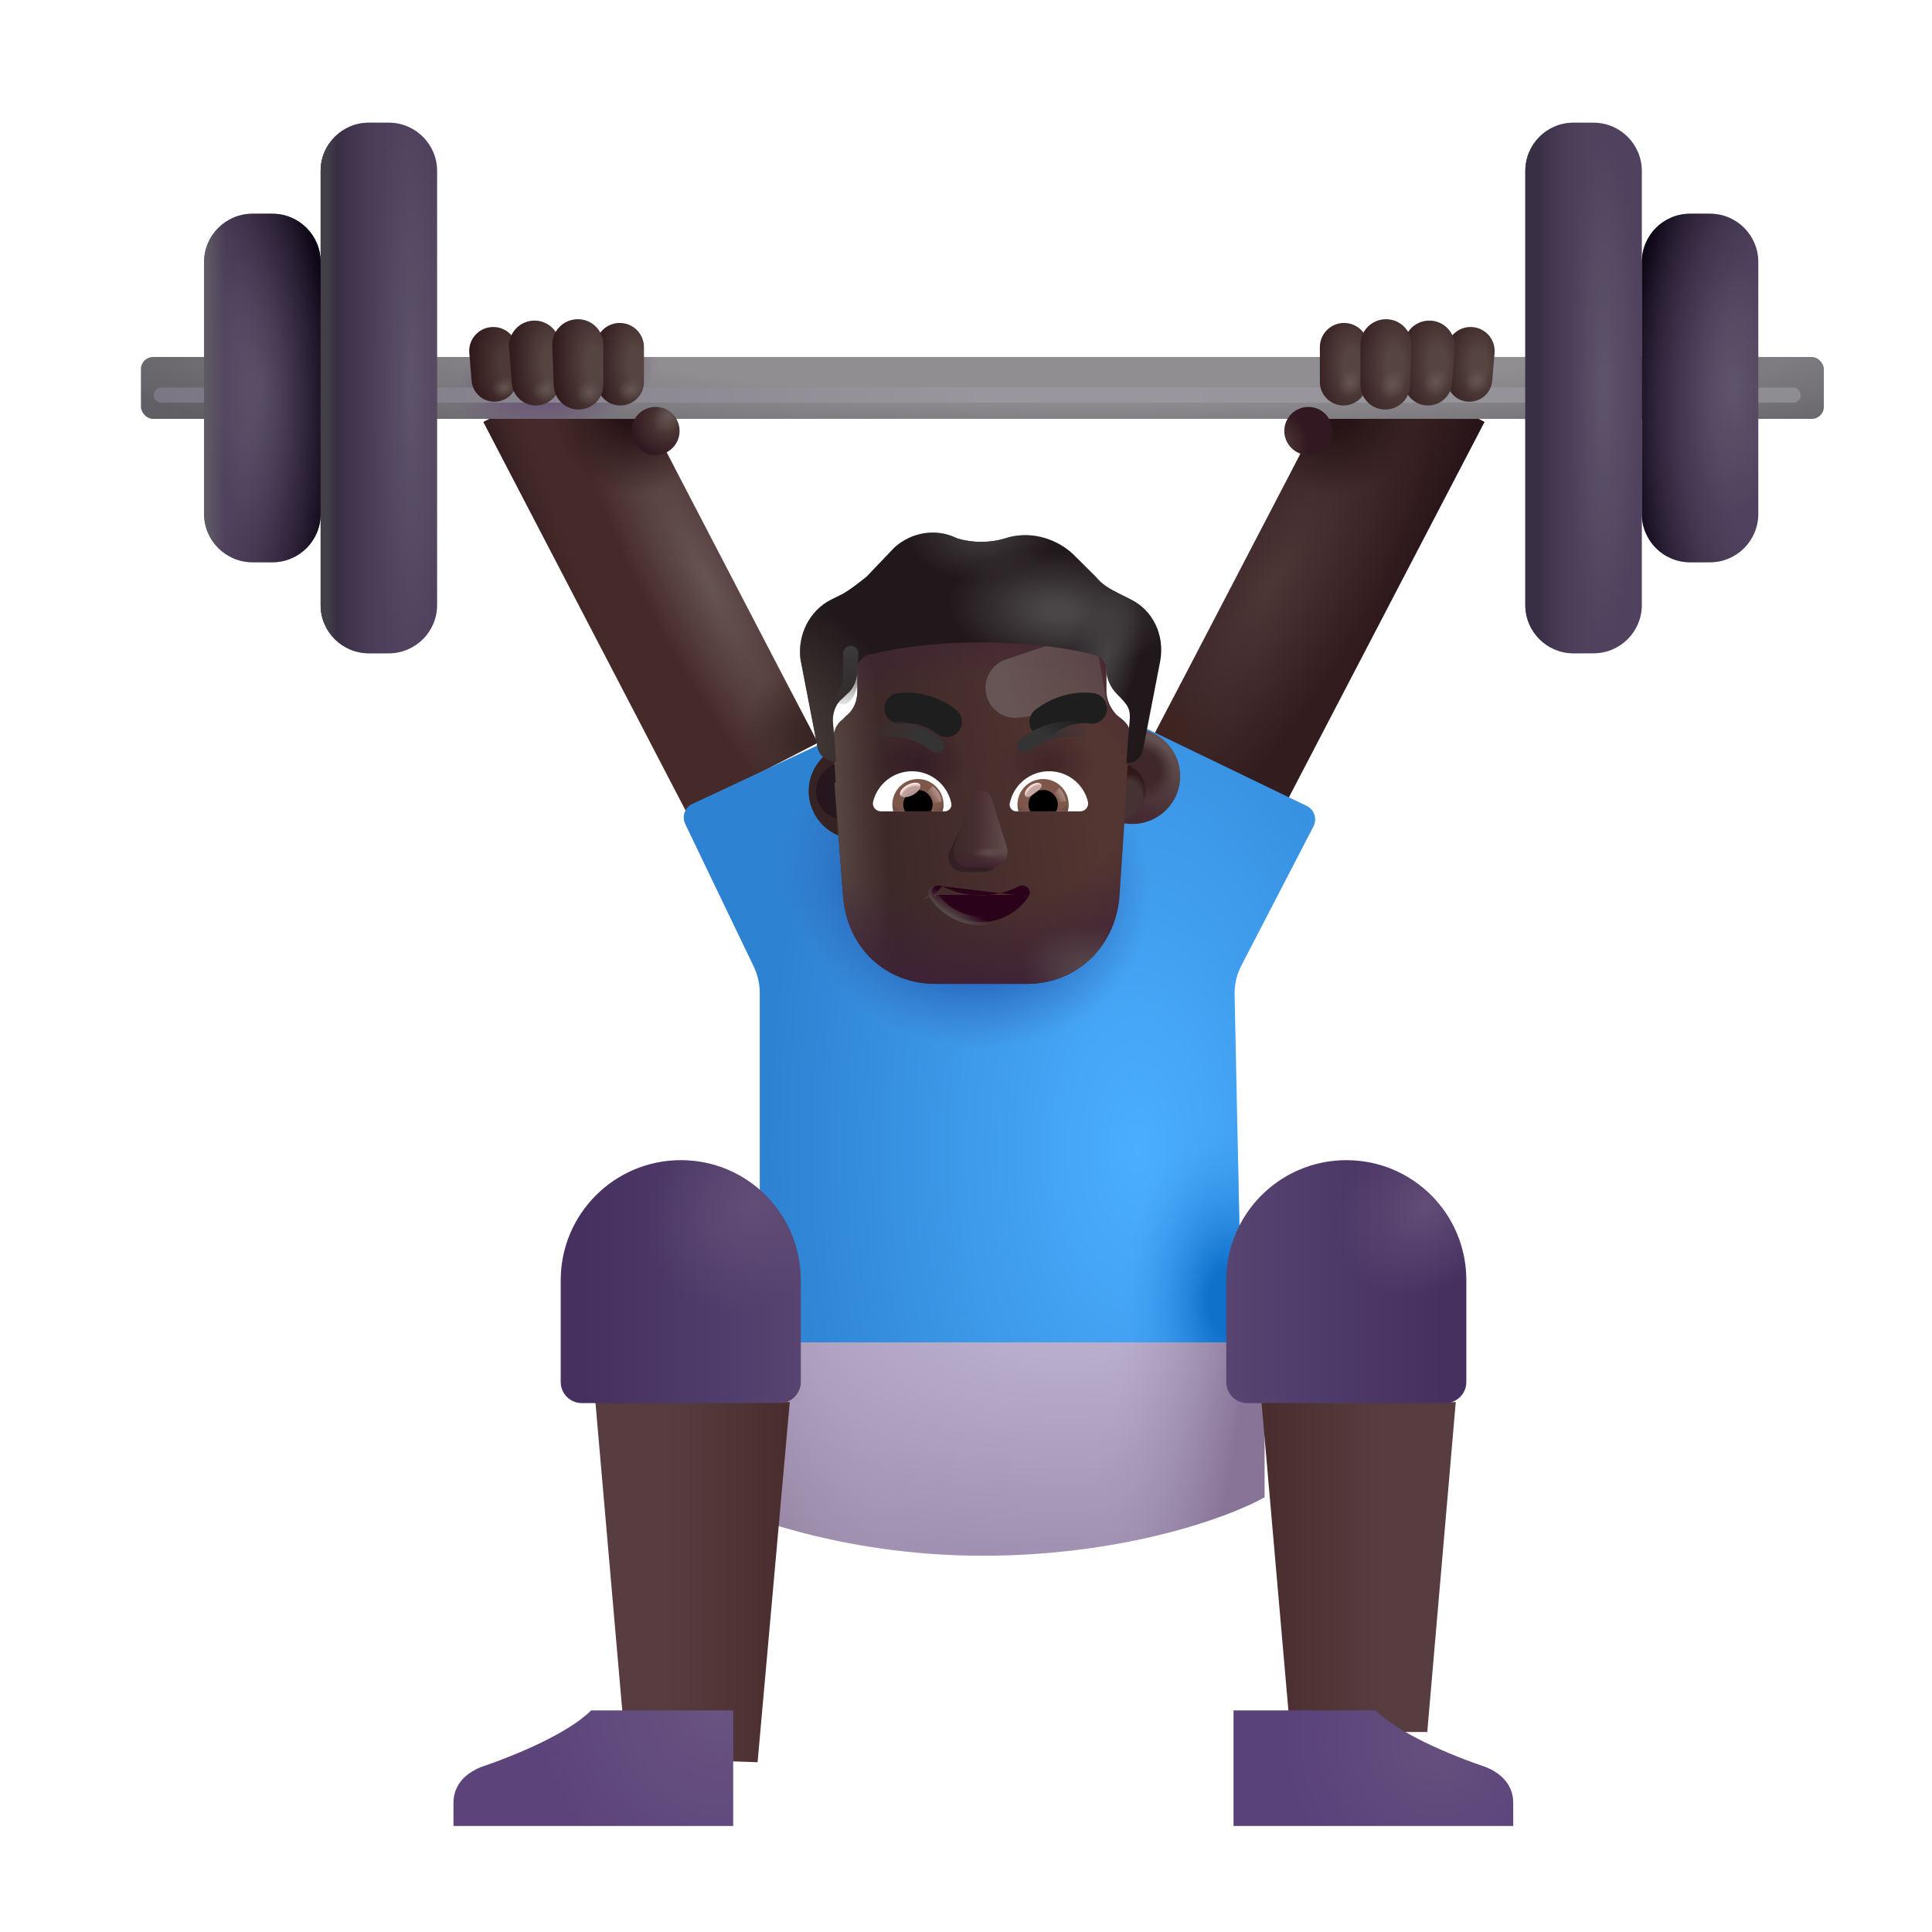 <svg width="32" height="32" viewBox="0 0 32 32" fill="none" xmlns="http://www.w3.org/2000/svg">
<rect x="8.007" y="6.989" width="2.46" height="7.269" transform="rotate(-27.486 8.007 6.989)" fill="url(#paint0_radial_3987_23310)"/>
<rect x="8.007" y="6.989" width="2.46" height="7.269" transform="rotate(-27.486 8.007 6.989)" fill="url(#paint1_linear_3987_23310)"/>
<rect x="8.007" y="6.989" width="2.46" height="7.269" transform="rotate(-27.486 8.007 6.989)" fill="url(#paint2_radial_3987_23310)"/>
<rect x="8.007" y="6.989" width="2.46" height="7.269" transform="rotate(-27.486 8.007 6.989)" fill="url(#paint3_radial_3987_23310)"/>
<rect width="2.46" height="7.269" transform="matrix(-0.887 -0.462 -0.462 0.887 24.587 6.989)" fill="url(#paint4_radial_3987_23310)"/>
<rect width="2.46" height="7.269" transform="matrix(-0.887 -0.462 -0.462 0.887 24.587 6.989)" fill="url(#paint5_linear_3987_23310)"/>
<rect width="2.46" height="7.269" transform="matrix(-0.887 -0.462 -0.462 0.887 24.587 6.989)" fill="url(#paint6_radial_3987_23310)"/>
<rect width="2.46" height="7.269" transform="matrix(-0.887 -0.462 -0.462 0.887 24.587 6.989)" fill="url(#paint7_radial_3987_23310)"/>
<g filter="url(#filter0_i_3987_23310)">
<path d="M16.272 26.068C13.909 26.068 12.069 25.349 11.444 24.99V22.084H20.944V25.099C20.371 25.422 18.634 26.068 16.272 26.068Z" fill="url(#paint8_radial_3987_23310)"/>
<path d="M16.272 26.068C13.909 26.068 12.069 25.349 11.444 24.99V22.084H20.944V25.099C20.371 25.422 18.634 26.068 16.272 26.068Z" fill="url(#paint9_linear_3987_23310)"/>
<path d="M16.272 26.068C13.909 26.068 12.069 25.349 11.444 24.99V22.084H20.944V25.099C20.371 25.422 18.634 26.068 16.272 26.068Z" fill="url(#paint10_linear_3987_23310)"/>
<path d="M16.272 26.068C13.909 26.068 12.069 25.349 11.444 24.99V22.084H20.944V25.099C20.371 25.422 18.634 26.068 16.272 26.068Z" fill="url(#paint11_radial_3987_23310)"/>
</g>
<g filter="url(#filter1_i_3987_23310)">
<rect x="2.334" y="6.113" width="27.875" height="1.025" rx="0.2" fill="url(#paint12_radial_3987_23310)"/>
<rect x="2.334" y="6.113" width="27.875" height="1.025" rx="0.2" fill="url(#paint13_radial_3987_23310)"/>
</g>
<g filter="url(#filter2_f_3987_23310)">
<path d="M2.67 6.544H29.701" stroke="url(#paint14_linear_3987_23310)" stroke-width="0.25" stroke-linecap="round"/>
</g>
<path d="M7.773 5.847C7.753 5.615 7.937 5.416 8.17 5.416C8.39 5.416 8.569 5.594 8.569 5.814V6.274C8.569 6.484 8.399 6.654 8.189 6.654C7.992 6.654 7.827 6.503 7.811 6.306L7.773 5.847Z" fill="url(#paint15_radial_3987_23310)"/>
<path d="M7.773 5.847C7.753 5.615 7.937 5.416 8.17 5.416C8.39 5.416 8.569 5.594 8.569 5.814V6.274C8.569 6.484 8.399 6.654 8.189 6.654C7.992 6.654 7.827 6.503 7.811 6.306L7.773 5.847Z" fill="url(#paint16_radial_3987_23310)"/>
<path d="M8.432 5.765C8.413 5.52 8.607 5.31 8.853 5.31C9.087 5.31 9.276 5.499 9.276 5.732V6.317C9.276 6.537 9.097 6.716 8.876 6.716C8.667 6.716 8.494 6.556 8.477 6.348L8.432 5.765Z" fill="url(#paint17_radial_3987_23310)"/>
<path d="M8.432 5.765C8.413 5.52 8.607 5.31 8.853 5.31C9.087 5.31 9.276 5.499 9.276 5.732V6.317C9.276 6.537 9.097 6.716 8.876 6.716C8.667 6.716 8.494 6.556 8.477 6.348L8.432 5.765Z" fill="url(#paint18_radial_3987_23310)"/>
<path d="M9.864 5.764C9.856 5.537 10.038 5.349 10.265 5.349C10.487 5.349 10.666 5.529 10.666 5.75V6.325C10.666 6.541 10.491 6.716 10.275 6.716C10.064 6.716 9.891 6.549 9.884 6.338L9.864 5.764Z" fill="url(#paint19_radial_3987_23310)"/>
<path d="M9.864 5.764C9.856 5.537 10.038 5.349 10.265 5.349C10.487 5.349 10.666 5.529 10.666 5.75V6.325C10.666 6.541 10.491 6.716 10.275 6.716C10.064 6.716 9.891 6.549 9.884 6.338L9.864 5.764Z" fill="url(#paint20_radial_3987_23310)"/>
<path d="M9.147 5.726C9.138 5.486 9.331 5.287 9.571 5.287C9.805 5.287 9.994 5.476 9.994 5.71V6.371C9.994 6.599 9.81 6.783 9.583 6.783C9.362 6.783 9.18 6.608 9.172 6.387L9.147 5.726Z" fill="url(#paint21_radial_3987_23310)"/>
<path d="M9.147 5.726C9.138 5.486 9.331 5.287 9.571 5.287C9.805 5.287 9.994 5.476 9.994 5.71V6.371C9.994 6.599 9.81 6.783 9.583 6.783C9.362 6.783 9.18 6.608 9.172 6.387L9.147 5.726Z" fill="url(#paint22_radial_3987_23310)"/>
<circle cx="10.858" cy="7.138" r="0.398" fill="url(#paint23_radial_3987_23310)"/>
<circle cx="10.858" cy="7.138" r="0.398" fill="url(#paint24_radial_3987_23310)"/>
<path d="M24.755 5.847C24.774 5.615 24.591 5.416 24.357 5.416C24.137 5.416 23.959 5.594 23.959 5.814V6.274C23.959 6.484 24.129 6.654 24.338 6.654C24.535 6.654 24.7 6.503 24.716 6.306L24.755 5.847Z" fill="url(#paint25_radial_3987_23310)"/>
<path d="M24.755 5.847C24.774 5.615 24.591 5.416 24.357 5.416C24.137 5.416 23.959 5.594 23.959 5.814V6.274C23.959 6.484 24.129 6.654 24.338 6.654C24.535 6.654 24.7 6.503 24.716 6.306L24.755 5.847Z" fill="url(#paint26_radial_3987_23310)"/>
<path d="M24.095 5.765C24.114 5.52 23.92 5.31 23.674 5.31C23.441 5.31 23.252 5.499 23.252 5.732V6.317C23.252 6.537 23.431 6.716 23.651 6.716C23.86 6.716 24.034 6.556 24.05 6.348L24.095 5.765Z" fill="url(#paint27_radial_3987_23310)"/>
<path d="M24.095 5.765C24.114 5.52 23.92 5.31 23.674 5.31C23.441 5.31 23.252 5.499 23.252 5.732V6.317C23.252 6.537 23.431 6.716 23.651 6.716C23.86 6.716 24.034 6.556 24.05 6.348L24.095 5.765Z" fill="url(#paint28_radial_3987_23310)"/>
<path d="M22.663 5.764C22.671 5.537 22.489 5.349 22.262 5.349C22.041 5.349 21.861 5.529 21.861 5.75V6.325C21.861 6.541 22.036 6.716 22.253 6.716C22.463 6.716 22.637 6.549 22.644 6.338L22.663 5.764Z" fill="url(#paint29_radial_3987_23310)"/>
<path d="M22.663 5.764C22.671 5.537 22.489 5.349 22.262 5.349C22.041 5.349 21.861 5.529 21.861 5.75V6.325C21.861 6.541 22.036 6.716 22.253 6.716C22.463 6.716 22.637 6.549 22.644 6.338L22.663 5.764Z" fill="url(#paint30_radial_3987_23310)"/>
<path d="M23.38 5.726C23.389 5.486 23.197 5.287 22.957 5.287C22.723 5.287 22.533 5.476 22.533 5.71V6.371C22.533 6.599 22.717 6.783 22.945 6.783C23.166 6.783 23.347 6.608 23.356 6.387L23.38 5.726Z" fill="url(#paint31_radial_3987_23310)"/>
<path d="M23.38 5.726C23.389 5.486 23.197 5.287 22.957 5.287C22.723 5.287 22.533 5.476 22.533 5.71V6.371C22.533 6.599 22.717 6.783 22.945 6.783C23.166 6.783 23.347 6.608 23.356 6.387L23.38 5.726Z" fill="url(#paint32_radial_3987_23310)"/>
<circle r="0.398" transform="matrix(-1 0 0 1 21.67 7.138)" fill="url(#paint33_radial_3987_23310)"/>
<circle r="0.398" transform="matrix(-1 0 0 1 21.67 7.138)" fill="url(#paint34_radial_3987_23310)"/>
<g filter="url(#filter3_i_3987_23310)">
<path d="M11.219 13.164L13.616 12.044L16.194 15.443L18.662 11.88L21.392 13.198C21.518 13.259 21.57 13.413 21.505 13.538L20.311 15.842C20.234 15.99 20.195 16.155 20.199 16.323L20.319 22.084H12.334V16.296C12.334 16.146 12.3 15.998 12.236 15.863L11.1 13.499C11.04 13.373 11.093 13.223 11.219 13.164Z" fill="url(#paint35_radial_3987_23310)"/>
<path d="M11.219 13.164L13.616 12.044L16.194 15.443L18.662 11.88L21.392 13.198C21.518 13.259 21.57 13.413 21.505 13.538L20.311 15.842C20.234 15.99 20.195 16.155 20.199 16.323L20.319 22.084H12.334V16.296C12.334 16.146 12.3 15.998 12.236 15.863L11.1 13.499C11.04 13.373 11.093 13.223 11.219 13.164Z" fill="url(#paint36_radial_3987_23310)"/>
<path d="M11.219 13.164L13.616 12.044L16.194 15.443L18.662 11.88L21.392 13.198C21.518 13.259 21.57 13.413 21.505 13.538L20.311 15.842C20.234 15.99 20.195 16.155 20.199 16.323L20.319 22.084H12.334V16.296C12.334 16.146 12.3 15.998 12.236 15.863L11.1 13.499C11.04 13.373 11.093 13.223 11.219 13.164Z" fill="url(#paint37_radial_3987_23310)"/>
</g>
<g filter="url(#filter4_i_3987_23310)">
<path d="M5.311 3.032C5.311 2.59 5.669 2.232 6.111 2.232H6.44C6.882 2.232 7.24 2.59 7.24 3.032V10.221C7.24 10.663 6.882 11.021 6.44 11.021H6.111C5.669 11.021 5.311 10.663 5.311 10.221V3.032Z" fill="url(#paint38_radial_3987_23310)"/>
<path d="M5.311 3.032C5.311 2.59 5.669 2.232 6.111 2.232H6.44C6.882 2.232 7.24 2.59 7.24 3.032V10.221C7.24 10.663 6.882 11.021 6.44 11.021H6.111C5.669 11.021 5.311 10.663 5.311 10.221V3.032Z" fill="url(#paint39_linear_3987_23310)"/>
<path d="M5.311 3.032C5.311 2.59 5.669 2.232 6.111 2.232H6.44C6.882 2.232 7.24 2.59 7.24 3.032V10.221C7.24 10.663 6.882 11.021 6.44 11.021H6.111C5.669 11.021 5.311 10.663 5.311 10.221V3.032Z" fill="url(#paint40_linear_3987_23310)"/>
</g>
<g filter="url(#filter5_i_3987_23310)">
<path d="M27.194 3.032C27.194 2.59 26.835 2.232 26.394 2.232H26.064C25.622 2.232 25.264 2.59 25.264 3.032V10.221C25.264 10.663 25.622 11.021 26.064 11.021H26.394C26.835 11.021 27.194 10.663 27.194 10.221V3.032Z" fill="url(#paint41_radial_3987_23310)"/>
<path d="M27.194 3.032C27.194 2.59 26.835 2.232 26.394 2.232H26.064C25.622 2.232 25.264 2.59 25.264 3.032V10.221C25.264 10.663 25.622 11.021 26.064 11.021H26.394C26.835 11.021 27.194 10.663 27.194 10.221V3.032Z" fill="url(#paint42_linear_3987_23310)"/>
</g>
<g filter="url(#filter6_i_3987_23310)">
<path d="M3.381 4.54C3.381 4.098 3.739 3.74 4.181 3.74H4.511C4.953 3.74 5.311 4.098 5.311 4.54V8.713C5.311 9.155 4.953 9.513 4.511 9.513H4.181C3.739 9.513 3.381 9.155 3.381 8.713V4.54Z" fill="url(#paint43_radial_3987_23310)"/>
<path d="M3.381 4.54C3.381 4.098 3.739 3.74 4.181 3.74H4.511C4.953 3.74 5.311 4.098 5.311 4.54V8.713C5.311 9.155 4.953 9.513 4.511 9.513H4.181C3.739 9.513 3.381 9.155 3.381 8.713V4.54Z" fill="url(#paint44_radial_3987_23310)"/>
<path d="M3.381 4.54C3.381 4.098 3.739 3.74 4.181 3.74H4.511C4.953 3.74 5.311 4.098 5.311 4.54V8.713C5.311 9.155 4.953 9.513 4.511 9.513H4.181C3.739 9.513 3.381 9.155 3.381 8.713V4.54Z" fill="url(#paint45_linear_3987_23310)"/>
</g>
<g filter="url(#filter7_i_3987_23310)">
<path d="M29.123 4.54C29.123 4.098 28.765 3.74 28.323 3.74H27.994C27.552 3.74 27.194 4.098 27.194 4.54V8.713C27.194 9.155 27.552 9.513 27.994 9.513H28.323C28.765 9.513 29.123 9.155 29.123 8.713V4.54Z" fill="url(#paint46_radial_3987_23310)"/>
<path d="M29.123 4.54C29.123 4.098 28.765 3.74 28.323 3.74H27.994C27.552 3.74 27.194 4.098 27.194 4.54V8.713C27.194 9.155 27.552 9.513 27.994 9.513H28.323C28.765 9.513 29.123 9.155 29.123 8.713V4.54Z" fill="url(#paint47_radial_3987_23310)"/>
</g>
<g filter="url(#filter8_ii_3987_23310)">
<path d="M9.675 29.016L9.162 23.123H12.381L11.848 29.088L9.675 29.016Z" fill="url(#paint48_linear_3987_23310)"/>
</g>
<g filter="url(#filter9_i_3987_23310)">
<path d="M8.787 21.205C8.787 20.107 9.678 19.216 10.776 19.216C11.874 19.216 12.764 20.107 12.764 21.205V22.89C12.764 23.083 12.607 23.24 12.414 23.24H9.137C8.944 23.24 8.787 23.083 8.787 22.89V21.205Z" fill="url(#paint49_linear_3987_23310)"/>
<path d="M8.787 21.205C8.787 20.107 9.678 19.216 10.776 19.216C11.874 19.216 12.764 20.107 12.764 21.205V22.89C12.764 23.083 12.607 23.24 12.414 23.24H9.137C8.944 23.24 8.787 23.083 8.787 22.89V21.205Z" fill="url(#paint50_radial_3987_23310)"/>
</g>
<g filter="url(#filter10_i_3987_23310)">
<path d="M7.311 29.668V30.044H11.944V28.13H9.592C9.209 28.507 8.377 28.861 7.756 29.072C7.358 29.24 7.311 29.514 7.311 29.668Z" fill="url(#paint51_radial_3987_23310)"/>
</g>
<g filter="url(#filter11_ii_3987_23310)">
<path d="M22.94 28.587L23.412 23.123H20.194L20.671 28.587H22.94Z" fill="url(#paint52_linear_3987_23310)"/>
</g>
<g filter="url(#filter12_i_3987_23310)">
<path d="M23.787 21.205C23.787 20.107 22.897 19.216 21.799 19.216C20.701 19.216 19.811 20.107 19.811 21.205V22.89C19.811 23.083 19.968 23.24 20.161 23.24H23.437C23.631 23.24 23.787 23.083 23.787 22.89V21.205Z" fill="url(#paint53_linear_3987_23310)"/>
<path d="M23.787 21.205C23.787 20.107 22.897 19.216 21.799 19.216C20.701 19.216 19.811 20.107 19.811 21.205V22.89C19.811 23.083 19.968 23.24 20.161 23.24H23.437C23.631 23.24 23.787 23.083 23.787 22.89V21.205Z" fill="url(#paint54_radial_3987_23310)"/>
</g>
<g filter="url(#filter13_i_3987_23310)">
<path d="M25.264 29.668V30.044H20.631V28.13H22.983C23.366 28.507 24.198 28.861 24.819 29.072C25.217 29.24 25.264 29.514 25.264 29.668Z" fill="url(#paint55_radial_3987_23310)"/>
</g>
<g filter="url(#filter14_i_3987_23310)">
<circle cx="13.987" cy="13.105" r="0.793" fill="url(#paint56_radial_3987_23310)"/>
</g>
<g filter="url(#filter15_f_3987_23310)">
<circle cx="13.987" cy="13.105" r="0.472" fill="url(#paint57_linear_3987_23310)"/>
</g>
<g filter="url(#filter16_i_3987_23310)">
<circle cx="18.505" cy="13.105" r="0.793" fill="url(#paint58_linear_3987_23310)"/>
<circle cx="18.505" cy="13.105" r="0.793" fill="url(#paint59_radial_3987_23310)"/>
</g>
<g filter="url(#filter17_f_3987_23310)">
<circle cx="18.505" cy="13.105" r="0.472" fill="#463133"/>
<circle cx="18.505" cy="13.105" r="0.472" fill="url(#paint60_radial_3987_23310)"/>
<circle cx="18.505" cy="13.105" r="0.472" fill="url(#paint61_radial_3987_23310)"/>
</g>
<g filter="url(#filter18_i_3987_23310)">
<path d="M13.82 12.814C13.828 12.815 13.836 12.815 13.843 12.815C13.843 12.815 13.818 12.41 13.793 12.131C13.793 12.005 13.843 11.853 13.945 11.777L14.022 11.701C14.149 11.6 14.2 11.448 14.2 11.296V10.89C14.2 10.764 14.276 10.662 14.404 10.637C14.709 10.561 15.346 10.434 16.263 10.434C17.18 10.434 17.817 10.561 18.122 10.637C18.224 10.662 18.326 10.764 18.326 10.89V11.296C18.326 11.448 18.403 11.6 18.505 11.701C18.743 11.868 18.728 11.96 18.708 12.157C18.683 12.41 18.657 12.841 18.657 12.841C18.66 12.841 18.663 12.84 18.666 12.84L18.54 14.72C18.463 15.56 17.803 16.146 17.015 16.146H15.491C14.678 16.146 14.043 15.56 13.966 14.72L13.82 12.814Z" fill="url(#paint62_linear_3987_23310)"/>
<path d="M13.82 12.814C13.828 12.815 13.836 12.815 13.843 12.815C13.843 12.815 13.818 12.41 13.793 12.131C13.793 12.005 13.843 11.853 13.945 11.777L14.022 11.701C14.149 11.6 14.2 11.448 14.2 11.296V10.89C14.2 10.764 14.276 10.662 14.404 10.637C14.709 10.561 15.346 10.434 16.263 10.434C17.18 10.434 17.817 10.561 18.122 10.637C18.224 10.662 18.326 10.764 18.326 10.89V11.296C18.326 11.448 18.403 11.6 18.505 11.701C18.743 11.868 18.728 11.96 18.708 12.157C18.683 12.41 18.657 12.841 18.657 12.841C18.66 12.841 18.663 12.84 18.666 12.84L18.54 14.72C18.463 15.56 17.803 16.146 17.015 16.146H15.491C14.678 16.146 14.043 15.56 13.966 14.72L13.82 12.814Z" fill="url(#paint63_linear_3987_23310)"/>
<path d="M13.82 12.814C13.828 12.815 13.836 12.815 13.843 12.815C13.843 12.815 13.818 12.41 13.793 12.131C13.793 12.005 13.843 11.853 13.945 11.777L14.022 11.701C14.149 11.6 14.2 11.448 14.2 11.296V10.89C14.2 10.764 14.276 10.662 14.404 10.637C14.709 10.561 15.346 10.434 16.263 10.434C17.18 10.434 17.817 10.561 18.122 10.637C18.224 10.662 18.326 10.764 18.326 10.89V11.296C18.326 11.448 18.403 11.6 18.505 11.701C18.743 11.868 18.728 11.96 18.708 12.157C18.683 12.41 18.657 12.841 18.657 12.841C18.66 12.841 18.663 12.84 18.666 12.84L18.54 14.72C18.463 15.56 17.803 16.146 17.015 16.146H15.491C14.678 16.146 14.043 15.56 13.966 14.72L13.82 12.814Z" fill="url(#paint64_radial_3987_23310)"/>
<path d="M13.82 12.814C13.828 12.815 13.836 12.815 13.843 12.815C13.843 12.815 13.818 12.41 13.793 12.131C13.793 12.005 13.843 11.853 13.945 11.777L14.022 11.701C14.149 11.6 14.2 11.448 14.2 11.296V10.89C14.2 10.764 14.276 10.662 14.404 10.637C14.709 10.561 15.346 10.434 16.263 10.434C17.18 10.434 17.817 10.561 18.122 10.637C18.224 10.662 18.326 10.764 18.326 10.89V11.296C18.326 11.448 18.403 11.6 18.505 11.701C18.743 11.868 18.728 11.96 18.708 12.157C18.683 12.41 18.657 12.841 18.657 12.841C18.66 12.841 18.663 12.84 18.666 12.84L18.54 14.72C18.463 15.56 17.803 16.146 17.015 16.146H15.491C14.678 16.146 14.043 15.56 13.966 14.72L13.82 12.814Z" fill="url(#paint65_radial_3987_23310)"/>
<path d="M13.82 12.814C13.828 12.815 13.836 12.815 13.843 12.815C13.843 12.815 13.818 12.41 13.793 12.131C13.793 12.005 13.843 11.853 13.945 11.777L14.022 11.701C14.149 11.6 14.2 11.448 14.2 11.296V10.89C14.2 10.764 14.276 10.662 14.404 10.637C14.709 10.561 15.346 10.434 16.263 10.434C17.18 10.434 17.817 10.561 18.122 10.637C18.224 10.662 18.326 10.764 18.326 10.89V11.296C18.326 11.448 18.403 11.6 18.505 11.701C18.743 11.868 18.728 11.96 18.708 12.157C18.683 12.41 18.657 12.841 18.657 12.841C18.66 12.841 18.663 12.84 18.666 12.84L18.54 14.72C18.463 15.56 17.803 16.146 17.015 16.146H15.491C14.678 16.146 14.043 15.56 13.966 14.72L13.82 12.814Z" fill="url(#paint66_radial_3987_23310)"/>
<path d="M13.82 12.814C13.828 12.815 13.836 12.815 13.843 12.815C13.843 12.815 13.818 12.41 13.793 12.131C13.793 12.005 13.843 11.853 13.945 11.777L14.022 11.701C14.149 11.6 14.2 11.448 14.2 11.296V10.89C14.2 10.764 14.276 10.662 14.404 10.637C14.709 10.561 15.346 10.434 16.263 10.434C17.18 10.434 17.817 10.561 18.122 10.637C18.224 10.662 18.326 10.764 18.326 10.89V11.296C18.326 11.448 18.403 11.6 18.505 11.701C18.743 11.868 18.728 11.96 18.708 12.157C18.683 12.41 18.657 12.841 18.657 12.841C18.66 12.841 18.663 12.84 18.666 12.84L18.54 14.72C18.463 15.56 17.803 16.146 17.015 16.146H15.491C14.678 16.146 14.043 15.56 13.966 14.72L13.82 12.814Z" fill="url(#paint67_radial_3987_23310)"/>
</g>
<g filter="url(#filter19_f_3987_23310)">
<path d="M18.124 10.434L16.663 10.922C16.414 11.005 16.272 11.267 16.339 11.52C16.403 11.763 16.637 11.92 16.886 11.886L18.339 11.692L18.124 10.434Z" fill="url(#paint68_linear_3987_23310)"/>
</g>
<g filter="url(#filter20_i_3987_23310)">
<path d="M18.53 10.029L18.734 10.131C19.091 10.308 19.294 10.713 19.218 11.144L18.938 12.587C18.913 12.736 18.814 12.837 18.666 12.84C18.663 12.841 18.66 12.841 18.658 12.841C18.658 12.841 18.683 12.41 18.709 12.157C18.729 11.951 18.693 11.888 18.505 11.701C18.403 11.6 18.326 11.448 18.326 11.296C18.326 11.169 18.224 11.068 18.123 11.042C17.817 10.966 17.18 10.84 16.263 10.84C15.346 10.84 14.71 10.966 14.404 11.042C14.277 11.068 14.2 11.169 14.2 11.296C14.2 11.448 14.149 11.6 14.022 11.701L13.945 11.777C13.844 11.853 13.793 12.005 13.793 12.131C13.818 12.41 13.844 12.815 13.844 12.815C13.836 12.815 13.828 12.815 13.82 12.814C13.678 12.805 13.562 12.706 13.538 12.562L13.258 11.118C13.207 10.713 13.411 10.308 13.767 10.131L13.971 10.029C14.098 9.953 14.226 9.852 14.353 9.751L14.812 9.27C15.092 9.016 15.499 8.94 15.856 9.118C16.11 9.194 16.391 9.194 16.645 9.118C17.027 8.991 17.46 9.092 17.766 9.371L18.148 9.751C18.25 9.877 18.377 9.953 18.53 10.029Z" fill="#21181B"/>
<path d="M18.53 10.029L18.734 10.131C19.091 10.308 19.294 10.713 19.218 11.144L18.938 12.587C18.913 12.736 18.814 12.837 18.666 12.84C18.663 12.841 18.66 12.841 18.658 12.841C18.658 12.841 18.683 12.41 18.709 12.157C18.729 11.951 18.693 11.888 18.505 11.701C18.403 11.6 18.326 11.448 18.326 11.296C18.326 11.169 18.224 11.068 18.123 11.042C17.817 10.966 17.18 10.84 16.263 10.84C15.346 10.84 14.71 10.966 14.404 11.042C14.277 11.068 14.2 11.169 14.2 11.296C14.2 11.448 14.149 11.6 14.022 11.701L13.945 11.777C13.844 11.853 13.793 12.005 13.793 12.131C13.818 12.41 13.844 12.815 13.844 12.815C13.836 12.815 13.828 12.815 13.82 12.814C13.678 12.805 13.562 12.706 13.538 12.562L13.258 11.118C13.207 10.713 13.411 10.308 13.767 10.131L13.971 10.029C14.098 9.953 14.226 9.852 14.353 9.751L14.812 9.27C15.092 9.016 15.499 8.94 15.856 9.118C16.11 9.194 16.391 9.194 16.645 9.118C17.027 8.991 17.46 9.092 17.766 9.371L18.148 9.751C18.25 9.877 18.377 9.953 18.53 10.029Z" fill="url(#paint69_radial_3987_23310)"/>
<path d="M18.53 10.029L18.734 10.131C19.091 10.308 19.294 10.713 19.218 11.144L18.938 12.587C18.913 12.736 18.814 12.837 18.666 12.84C18.663 12.841 18.66 12.841 18.658 12.841C18.658 12.841 18.683 12.41 18.709 12.157C18.729 11.951 18.693 11.888 18.505 11.701C18.403 11.6 18.326 11.448 18.326 11.296C18.326 11.169 18.224 11.068 18.123 11.042C17.817 10.966 17.18 10.84 16.263 10.84C15.346 10.84 14.71 10.966 14.404 11.042C14.277 11.068 14.2 11.169 14.2 11.296C14.2 11.448 14.149 11.6 14.022 11.701L13.945 11.777C13.844 11.853 13.793 12.005 13.793 12.131C13.818 12.41 13.844 12.815 13.844 12.815C13.836 12.815 13.828 12.815 13.82 12.814C13.678 12.805 13.562 12.706 13.538 12.562L13.258 11.118C13.207 10.713 13.411 10.308 13.767 10.131L13.971 10.029C14.098 9.953 14.226 9.852 14.353 9.751L14.812 9.27C15.092 9.016 15.499 8.94 15.856 9.118C16.11 9.194 16.391 9.194 16.645 9.118C17.027 8.991 17.46 9.092 17.766 9.371L18.148 9.751C18.25 9.877 18.377 9.953 18.53 10.029Z" fill="url(#paint70_radial_3987_23310)"/>
<path d="M18.53 10.029L18.734 10.131C19.091 10.308 19.294 10.713 19.218 11.144L18.938 12.587C18.913 12.736 18.814 12.837 18.666 12.84C18.663 12.841 18.66 12.841 18.658 12.841C18.658 12.841 18.683 12.41 18.709 12.157C18.729 11.951 18.693 11.888 18.505 11.701C18.403 11.6 18.326 11.448 18.326 11.296C18.326 11.169 18.224 11.068 18.123 11.042C17.817 10.966 17.18 10.84 16.263 10.84C15.346 10.84 14.71 10.966 14.404 11.042C14.277 11.068 14.2 11.169 14.2 11.296C14.2 11.448 14.149 11.6 14.022 11.701L13.945 11.777C13.844 11.853 13.793 12.005 13.793 12.131C13.818 12.41 13.844 12.815 13.844 12.815C13.836 12.815 13.828 12.815 13.82 12.814C13.678 12.805 13.562 12.706 13.538 12.562L13.258 11.118C13.207 10.713 13.411 10.308 13.767 10.131L13.971 10.029C14.098 9.953 14.226 9.852 14.353 9.751L14.812 9.27C15.092 9.016 15.499 8.94 15.856 9.118C16.11 9.194 16.391 9.194 16.645 9.118C17.027 8.991 17.46 9.092 17.766 9.371L18.148 9.751C18.25 9.877 18.377 9.953 18.53 10.029Z" fill="url(#paint71_radial_3987_23310)"/>
<path d="M18.53 10.029L18.734 10.131C19.091 10.308 19.294 10.713 19.218 11.144L18.938 12.587C18.913 12.736 18.814 12.837 18.666 12.84C18.663 12.841 18.66 12.841 18.658 12.841C18.658 12.841 18.683 12.41 18.709 12.157C18.729 11.951 18.693 11.888 18.505 11.701C18.403 11.6 18.326 11.448 18.326 11.296C18.326 11.169 18.224 11.068 18.123 11.042C17.817 10.966 17.18 10.84 16.263 10.84C15.346 10.84 14.71 10.966 14.404 11.042C14.277 11.068 14.2 11.169 14.2 11.296C14.2 11.448 14.149 11.6 14.022 11.701L13.945 11.777C13.844 11.853 13.793 12.005 13.793 12.131C13.818 12.41 13.844 12.815 13.844 12.815C13.836 12.815 13.828 12.815 13.82 12.814C13.678 12.805 13.562 12.706 13.538 12.562L13.258 11.118C13.207 10.713 13.411 10.308 13.767 10.131L13.971 10.029C14.098 9.953 14.226 9.852 14.353 9.751L14.812 9.27C15.092 9.016 15.499 8.94 15.856 9.118C16.11 9.194 16.391 9.194 16.645 9.118C17.027 8.991 17.46 9.092 17.766 9.371L18.148 9.751C18.25 9.877 18.377 9.953 18.53 10.029Z" fill="url(#paint72_radial_3987_23310)"/>
</g>
<g filter="url(#filter21_f_3987_23310)">
<path d="M16.111 13.302L15.722 14.109C15.673 14.275 15.789 14.441 15.953 14.441H16.303C16.468 14.441 16.583 14.272 16.535 14.109L16.299 13.302C16.248 13.123 16.164 13.123 16.111 13.302Z" fill="#332024"/>
</g>
<g filter="url(#filter22_f_3987_23310)">
<path d="M16.06 13.225L15.808 14.031C15.756 14.197 15.88 14.364 16.055 14.364H16.428C16.604 14.364 16.727 14.195 16.676 14.031L16.423 13.225C16.369 13.046 16.117 13.046 16.06 13.225Z" fill="#4B3034"/>
<path d="M16.06 13.225L15.808 14.031C15.756 14.197 15.88 14.364 16.055 14.364H16.428C16.604 14.364 16.727 14.195 16.676 14.031L16.423 13.225C16.369 13.046 16.117 13.046 16.06 13.225Z" fill="url(#paint73_linear_3987_23310)"/>
<path d="M16.06 13.225L15.808 14.031C15.756 14.197 15.88 14.364 16.055 14.364H16.428C16.604 14.364 16.727 14.195 16.676 14.031L16.423 13.225C16.369 13.046 16.117 13.046 16.06 13.225Z" fill="url(#paint74_linear_3987_23310)"/>
<path d="M16.06 13.225L15.808 14.031C15.756 14.197 15.88 14.364 16.055 14.364H16.428C16.604 14.364 16.727 14.195 16.676 14.031L16.423 13.225C16.369 13.046 16.117 13.046 16.06 13.225Z" fill="url(#paint75_linear_3987_23310)"/>
<path d="M16.06 13.225L15.808 14.031C15.756 14.197 15.88 14.364 16.055 14.364H16.428C16.604 14.364 16.727 14.195 16.676 14.031L16.423 13.225C16.369 13.046 16.117 13.046 16.06 13.225Z" fill="url(#paint76_radial_3987_23310)"/>
</g>
<path d="M15.607 14.679L15.607 14.679C15.79 14.774 16.009 14.829 16.242 14.829C16.477 14.829 16.694 14.774 16.877 14.679L16.877 14.679L16.877 14.679C16.931 14.651 16.988 14.667 17.022 14.703C17.057 14.739 17.07 14.798 17.035 14.85M15.607 14.679L16.994 14.822M15.607 14.679L15.607 14.679C15.552 14.651 15.495 14.668 15.461 14.704C15.427 14.74 15.413 14.798 15.449 14.851M15.607 14.679L15.49 14.822M17.035 14.85C17.035 14.85 17.035 14.85 17.035 14.85L16.994 14.822M17.035 14.85C17.035 14.85 17.035 14.85 17.035 14.85L16.994 14.822M17.035 14.85C16.867 15.105 16.575 15.274 16.242 15.274C15.909 15.274 15.617 15.105 15.449 14.851M16.994 14.822C16.835 15.063 16.558 15.224 16.242 15.224C15.926 15.224 15.649 15.063 15.49 14.822M15.449 14.851C15.449 14.851 15.449 14.851 15.449 14.851L15.49 14.822M15.449 14.851C15.449 14.85 15.449 14.85 15.448 14.85L15.49 14.822" fill="#2A0219" stroke="url(#paint77_linear_3987_23310)" stroke-width="0.1"/>
<path d="M17.376 12.774C17.686 12.774 17.948 12.987 18.019 13.276C18.04 13.359 17.977 13.438 17.892 13.438H16.833C16.765 13.438 16.711 13.376 16.725 13.309C16.784 13.005 17.052 12.774 17.376 12.774Z" fill="white"/>
<path d="M17.277 12.903C17.512 12.903 17.701 13.093 17.701 13.326C17.701 13.365 17.695 13.403 17.686 13.438H16.867C16.858 13.401 16.852 13.365 16.852 13.326C16.852 13.093 17.043 12.903 17.277 12.903Z" fill="url(#paint78_radial_3987_23310)"/>
<path d="M17.035 13.326C17.035 13.191 17.143 13.084 17.278 13.084C17.412 13.084 17.52 13.191 17.52 13.326C17.52 13.367 17.511 13.405 17.493 13.438H17.064C17.044 13.405 17.035 13.367 17.035 13.326Z" fill="black"/>
<g filter="url(#filter23_f_3987_23310)">
<path d="M17.246 12.992C17.276 13.033 17.213 13.082 17.142 13.135C17.07 13.189 17.017 13.227 16.986 13.186C16.956 13.146 16.99 13.07 17.062 13.016C17.134 12.963 17.216 12.952 17.246 12.992Z" fill="#C7A7A3"/>
<path d="M17.246 12.992C17.276 13.033 17.213 13.082 17.142 13.135C17.07 13.189 17.017 13.227 16.986 13.186C16.956 13.146 16.99 13.07 17.062 13.016C17.134 12.963 17.216 12.952 17.246 12.992Z" fill="url(#paint79_radial_3987_23310)"/>
</g>
<g filter="url(#filter24_f_3987_23310)">
<path d="M17.655 13.271C17.639 13.161 17.575 13.078 17.545 13.051L17.422 13.186L17.477 13.295L17.655 13.271Z" fill="url(#paint80_linear_3987_23310)"/>
</g>
<path d="M15.106 12.774C14.796 12.774 14.534 12.987 14.462 13.276C14.441 13.359 14.505 13.438 14.589 13.438H15.649C15.716 13.438 15.77 13.376 15.757 13.309C15.697 13.005 15.427 12.774 15.106 12.774Z" fill="white"/>
<path d="M15.204 12.903C14.969 12.903 14.78 13.093 14.78 13.326C14.78 13.365 14.786 13.403 14.795 13.438H15.614C15.624 13.401 15.629 13.365 15.629 13.326C15.627 13.093 15.439 12.903 15.204 12.903Z" fill="url(#paint81_radial_3987_23310)"/>
<path d="M15.447 13.326C15.447 13.191 15.339 13.084 15.204 13.084C15.069 13.084 14.961 13.191 14.961 13.326C14.961 13.367 14.971 13.405 14.988 13.438H15.418C15.435 13.405 15.447 13.367 15.447 13.326Z" fill="black"/>
<g filter="url(#filter25_f_3987_23310)">
<path d="M15.591 13.277C15.591 13.14 15.479 13.048 15.449 13.021L15.312 13.153L15.397 13.325L15.591 13.277Z" fill="url(#paint82_linear_3987_23310)"/>
</g>
<g filter="url(#filter26_f_3987_23310)">
<ellipse cx="15.076" cy="13.084" rx="0.185" ry="0.094" transform="rotate(-27.914 15.076 13.084)" fill="#C7A7A3" fill-opacity="0.9"/>
<ellipse cx="15.076" cy="13.084" rx="0.185" ry="0.094" transform="rotate(-27.914 15.076 13.084)" fill="url(#paint83_radial_3987_23310)"/>
</g>
<g filter="url(#filter27_i_3987_23310)">
<path d="M14.603 11.884L14.604 11.884L14.604 11.884L14.605 11.884L14.608 11.884L14.615 11.882C14.621 11.882 14.628 11.88 14.636 11.879C14.653 11.877 14.676 11.875 14.704 11.873C14.76 11.87 14.836 11.87 14.927 11.881C15.109 11.904 15.348 11.974 15.585 12.156C15.695 12.242 15.715 12.401 15.63 12.512C15.544 12.623 15.385 12.643 15.274 12.557C15.123 12.44 14.974 12.398 14.864 12.384C14.808 12.377 14.763 12.377 14.733 12.379C14.719 12.38 14.708 12.381 14.702 12.382C14.7 12.382 14.698 12.382 14.697 12.383C14.561 12.408 14.43 12.318 14.403 12.182C14.376 12.044 14.466 11.911 14.603 11.884Z" fill="#1E1E1E"/>
</g>
<g filter="url(#filter28_f_3987_23310)">
<path d="M14.607 12.089C14.809 12.043 15.176 12.08 15.513 12.341" stroke="url(#paint84_linear_3987_23310)" stroke-width="0.25" stroke-linecap="round"/>
</g>
<g filter="url(#filter29_i_3987_23310)">
<path d="M17.88 11.884L17.88 11.884L17.879 11.884L17.878 11.884L17.875 11.884L17.868 11.882C17.863 11.882 17.856 11.88 17.847 11.879C17.83 11.877 17.807 11.875 17.779 11.873C17.724 11.87 17.647 11.87 17.556 11.881C17.375 11.904 17.135 11.974 16.899 12.156C16.788 12.242 16.768 12.401 16.854 12.512C16.939 12.623 17.098 12.643 17.209 12.557C17.36 12.44 17.51 12.398 17.62 12.384C17.675 12.377 17.721 12.377 17.75 12.379C17.765 12.38 17.776 12.381 17.781 12.382C17.784 12.382 17.785 12.382 17.786 12.383C17.922 12.408 18.054 12.318 18.081 12.182C18.107 12.044 18.018 11.911 17.88 11.884Z" fill="#1E1E1E"/>
</g>
<g filter="url(#filter30_f_3987_23310)">
<path d="M17.876 12.089C17.674 12.043 17.307 12.08 16.971 12.341" stroke="url(#paint85_linear_3987_23310)" stroke-width="0.25" stroke-linecap="round"/>
</g>
<g filter="url(#filter31_f_3987_23310)">
<path d="M14.089 10.821V11.247C14.086 11.317 14.056 11.475 13.967 11.542" stroke="url(#paint86_linear_3987_23310)" stroke-width="0.25" stroke-linecap="round"/>
</g>
<defs>
<filter id="filter0_i_3987_23310" x="11.444" y="21.784" width="9.5" height="4.284" filterUnits="userSpaceOnUse" color-interpolation-filters="sRGB">
<feFlood flood-opacity="0" result="BackgroundImageFix"/>
<feBlend mode="normal" in="SourceGraphic" in2="BackgroundImageFix" result="shape"/>
<feColorMatrix in="SourceAlpha" type="matrix" values="0 0 0 0 0 0 0 0 0 0 0 0 0 0 0 0 0 0 127 0" result="hardAlpha"/>
<feOffset dy="-0.3"/>
<feGaussianBlur stdDeviation="0.3"/>
<feComposite in2="hardAlpha" operator="arithmetic" k2="-1" k3="1"/>
<feColorMatrix type="matrix" values="0 0 0 0 0.541 0 0 0 0 0.42 0 0 0 0 0.733 0 0 0 1 0"/>
<feBlend mode="normal" in2="shape" result="effect1_innerShadow_3987_23310"/>
</filter>
<filter id="filter1_i_3987_23310" x="2.334" y="5.913" width="27.875" height="1.225" filterUnits="userSpaceOnUse" color-interpolation-filters="sRGB">
<feFlood flood-opacity="0" result="BackgroundImageFix"/>
<feBlend mode="normal" in="SourceGraphic" in2="BackgroundImageFix" result="shape"/>
<feColorMatrix in="SourceAlpha" type="matrix" values="0 0 0 0 0 0 0 0 0 0 0 0 0 0 0 0 0 0 127 0" result="hardAlpha"/>
<feOffset dy="-0.2"/>
<feGaussianBlur stdDeviation="0.15"/>
<feComposite in2="hardAlpha" operator="arithmetic" k2="-1" k3="1"/>
<feColorMatrix type="matrix" values="0 0 0 0 0.404 0 0 0 0 0.341 0 0 0 0 0.525 0 0 0 1 0"/>
<feBlend mode="normal" in2="shape" result="effect1_innerShadow_3987_23310"/>
</filter>
<filter id="filter2_f_3987_23310" x="2.295" y="6.169" width="27.781" height="0.75" filterUnits="userSpaceOnUse" color-interpolation-filters="sRGB">
<feFlood flood-opacity="0" result="BackgroundImageFix"/>
<feBlend mode="normal" in="SourceGraphic" in2="BackgroundImageFix" result="shape"/>
<feGaussianBlur stdDeviation="0.125" result="effect1_foregroundBlur_3987_23310"/>
</filter>
<filter id="filter3_i_3987_23310" x="11.075" y="11.88" width="10.708" height="10.353" filterUnits="userSpaceOnUse" color-interpolation-filters="sRGB">
<feFlood flood-opacity="0" result="BackgroundImageFix"/>
<feBlend mode="normal" in="SourceGraphic" in2="BackgroundImageFix" result="shape"/>
<feColorMatrix in="SourceAlpha" type="matrix" values="0 0 0 0 0 0 0 0 0 0 0 0 0 0 0 0 0 0 127 0" result="hardAlpha"/>
<feOffset dx="0.25" dy="0.15"/>
<feGaussianBlur stdDeviation="0.5"/>
<feComposite in2="hardAlpha" operator="arithmetic" k2="-1" k3="1"/>
<feColorMatrix type="matrix" values="0 0 0 0 0.267 0 0 0 0 0.49 0 0 0 0 0.753 0 0 0 1 0"/>
<feBlend mode="normal" in2="shape" result="effect1_innerShadow_3987_23310"/>
</filter>
<filter id="filter4_i_3987_23310" x="5.311" y="2.032" width="1.93" height="8.989" filterUnits="userSpaceOnUse" color-interpolation-filters="sRGB">
<feFlood flood-opacity="0" result="BackgroundImageFix"/>
<feBlend mode="normal" in="SourceGraphic" in2="BackgroundImageFix" result="shape"/>
<feColorMatrix in="SourceAlpha" type="matrix" values="0 0 0 0 0 0 0 0 0 0 0 0 0 0 0 0 0 0 127 0" result="hardAlpha"/>
<feOffset dy="-0.2"/>
<feGaussianBlur stdDeviation="0.2"/>
<feComposite in2="hardAlpha" operator="arithmetic" k2="-1" k3="1"/>
<feColorMatrix type="matrix" values="0 0 0 0 0.298 0 0 0 0 0.216 0 0 0 0 0.431 0 0 0 1 0"/>
<feBlend mode="normal" in2="shape" result="effect1_innerShadow_3987_23310"/>
</filter>
<filter id="filter5_i_3987_23310" x="25.264" y="2.032" width="1.93" height="8.989" filterUnits="userSpaceOnUse" color-interpolation-filters="sRGB">
<feFlood flood-opacity="0" result="BackgroundImageFix"/>
<feBlend mode="normal" in="SourceGraphic" in2="BackgroundImageFix" result="shape"/>
<feColorMatrix in="SourceAlpha" type="matrix" values="0 0 0 0 0 0 0 0 0 0 0 0 0 0 0 0 0 0 127 0" result="hardAlpha"/>
<feOffset dy="-0.2"/>
<feGaussianBlur stdDeviation="0.2"/>
<feComposite in2="hardAlpha" operator="arithmetic" k2="-1" k3="1"/>
<feColorMatrix type="matrix" values="0 0 0 0 0.298 0 0 0 0 0.216 0 0 0 0 0.431 0 0 0 1 0"/>
<feBlend mode="normal" in2="shape" result="effect1_innerShadow_3987_23310"/>
</filter>
<filter id="filter6_i_3987_23310" x="3.381" y="3.54" width="1.93" height="5.973" filterUnits="userSpaceOnUse" color-interpolation-filters="sRGB">
<feFlood flood-opacity="0" result="BackgroundImageFix"/>
<feBlend mode="normal" in="SourceGraphic" in2="BackgroundImageFix" result="shape"/>
<feColorMatrix in="SourceAlpha" type="matrix" values="0 0 0 0 0 0 0 0 0 0 0 0 0 0 0 0 0 0 127 0" result="hardAlpha"/>
<feOffset dy="-0.2"/>
<feGaussianBlur stdDeviation="0.2"/>
<feComposite in2="hardAlpha" operator="arithmetic" k2="-1" k3="1"/>
<feColorMatrix type="matrix" values="0 0 0 0 0.298 0 0 0 0 0.216 0 0 0 0 0.431 0 0 0 1 0"/>
<feBlend mode="normal" in2="shape" result="effect1_innerShadow_3987_23310"/>
</filter>
<filter id="filter7_i_3987_23310" x="27.194" y="3.54" width="1.93" height="5.973" filterUnits="userSpaceOnUse" color-interpolation-filters="sRGB">
<feFlood flood-opacity="0" result="BackgroundImageFix"/>
<feBlend mode="normal" in="SourceGraphic" in2="BackgroundImageFix" result="shape"/>
<feColorMatrix in="SourceAlpha" type="matrix" values="0 0 0 0 0 0 0 0 0 0 0 0 0 0 0 0 0 0 127 0" result="hardAlpha"/>
<feOffset dy="-0.2"/>
<feGaussianBlur stdDeviation="0.2"/>
<feComposite in2="hardAlpha" operator="arithmetic" k2="-1" k3="1"/>
<feColorMatrix type="matrix" values="0 0 0 0 0.298 0 0 0 0 0.216 0 0 0 0 0.431 0 0 0 1 0"/>
<feBlend mode="normal" in2="shape" result="effect1_innerShadow_3987_23310"/>
</filter>
<filter id="filter8_ii_3987_23310" x="9.162" y="23.123" width="3.719" height="6.065" filterUnits="userSpaceOnUse" color-interpolation-filters="sRGB">
<feFlood flood-opacity="0" result="BackgroundImageFix"/>
<feBlend mode="normal" in="SourceGraphic" in2="BackgroundImageFix" result="shape"/>
<feColorMatrix in="SourceAlpha" type="matrix" values="0 0 0 0 0 0 0 0 0 0 0 0 0 0 0 0 0 0 127 0" result="hardAlpha"/>
<feOffset dx="0.5" dy="0.1"/>
<feGaussianBlur stdDeviation="0.6"/>
<feComposite in2="hardAlpha" operator="arithmetic" k2="-1" k3="1"/>
<feColorMatrix type="matrix" values="0 0 0 0 0.263 0 0 0 0 0.165 0 0 0 0 0.169 0 0 0 1 0"/>
<feBlend mode="normal" in2="shape" result="effect1_innerShadow_3987_23310"/>
<feColorMatrix in="SourceAlpha" type="matrix" values="0 0 0 0 0 0 0 0 0 0 0 0 0 0 0 0 0 0 127 0" result="hardAlpha"/>
<feOffset dx="0.2"/>
<feGaussianBlur stdDeviation="0.2"/>
<feComposite in2="hardAlpha" operator="arithmetic" k2="-1" k3="1"/>
<feColorMatrix type="matrix" values="0 0 0 0 0.216 0 0 0 0 0.122 0 0 0 0 0.137 0 0 0 1 0"/>
<feBlend mode="normal" in2="effect1_innerShadow_3987_23310" result="effect2_innerShadow_3987_23310"/>
</filter>
<filter id="filter9_i_3987_23310" x="8.787" y="19.216" width="4.477" height="4.023" filterUnits="userSpaceOnUse" color-interpolation-filters="sRGB">
<feFlood flood-opacity="0" result="BackgroundImageFix"/>
<feBlend mode="normal" in="SourceGraphic" in2="BackgroundImageFix" result="shape"/>
<feColorMatrix in="SourceAlpha" type="matrix" values="0 0 0 0 0 0 0 0 0 0 0 0 0 0 0 0 0 0 127 0" result="hardAlpha"/>
<feOffset dx="0.5"/>
<feGaussianBlur stdDeviation="0.5"/>
<feComposite in2="hardAlpha" operator="arithmetic" k2="-1" k3="1"/>
<feColorMatrix type="matrix" values="0 0 0 0 0.247 0 0 0 0 0.192 0 0 0 0 0.329 0 0 0 1 0"/>
<feBlend mode="normal" in2="shape" result="effect1_innerShadow_3987_23310"/>
</filter>
<filter id="filter10_i_3987_23310" x="7.311" y="28.13" width="4.833" height="2.114" filterUnits="userSpaceOnUse" color-interpolation-filters="sRGB">
<feFlood flood-opacity="0" result="BackgroundImageFix"/>
<feBlend mode="normal" in="SourceGraphic" in2="BackgroundImageFix" result="shape"/>
<feColorMatrix in="SourceAlpha" type="matrix" values="0 0 0 0 0 0 0 0 0 0 0 0 0 0 0 0 0 0 127 0" result="hardAlpha"/>
<feOffset dx="0.2" dy="0.2"/>
<feGaussianBlur stdDeviation="0.2"/>
<feComposite in2="hardAlpha" operator="arithmetic" k2="-1" k3="1"/>
<feColorMatrix type="matrix" values="0 0 0 0 0.31 0 0 0 0 0.239 0 0 0 0 0.376 0 0 0 1 0"/>
<feBlend mode="normal" in2="shape" result="effect1_innerShadow_3987_23310"/>
</filter>
<filter id="filter11_ii_3987_23310" x="20.194" y="23.123" width="3.719" height="5.564" filterUnits="userSpaceOnUse" color-interpolation-filters="sRGB">
<feFlood flood-opacity="0" result="BackgroundImageFix"/>
<feBlend mode="normal" in="SourceGraphic" in2="BackgroundImageFix" result="shape"/>
<feColorMatrix in="SourceAlpha" type="matrix" values="0 0 0 0 0 0 0 0 0 0 0 0 0 0 0 0 0 0 127 0" result="hardAlpha"/>
<feOffset dx="0.5" dy="0.1"/>
<feGaussianBlur stdDeviation="0.6"/>
<feComposite in2="hardAlpha" operator="arithmetic" k2="-1" k3="1"/>
<feColorMatrix type="matrix" values="0 0 0 0 0.263 0 0 0 0 0.165 0 0 0 0 0.169 0 0 0 1 0"/>
<feBlend mode="normal" in2="shape" result="effect1_innerShadow_3987_23310"/>
<feColorMatrix in="SourceAlpha" type="matrix" values="0 0 0 0 0 0 0 0 0 0 0 0 0 0 0 0 0 0 127 0" result="hardAlpha"/>
<feOffset dx="0.2"/>
<feGaussianBlur stdDeviation="0.2"/>
<feComposite in2="hardAlpha" operator="arithmetic" k2="-1" k3="1"/>
<feColorMatrix type="matrix" values="0 0 0 0 0.216 0 0 0 0 0.122 0 0 0 0 0.137 0 0 0 1 0"/>
<feBlend mode="normal" in2="effect1_innerShadow_3987_23310" result="effect2_innerShadow_3987_23310"/>
</filter>
<filter id="filter12_i_3987_23310" x="19.811" y="19.216" width="4.477" height="4.023" filterUnits="userSpaceOnUse" color-interpolation-filters="sRGB">
<feFlood flood-opacity="0" result="BackgroundImageFix"/>
<feBlend mode="normal" in="SourceGraphic" in2="BackgroundImageFix" result="shape"/>
<feColorMatrix in="SourceAlpha" type="matrix" values="0 0 0 0 0 0 0 0 0 0 0 0 0 0 0 0 0 0 127 0" result="hardAlpha"/>
<feOffset dx="0.5"/>
<feGaussianBlur stdDeviation="0.5"/>
<feComposite in2="hardAlpha" operator="arithmetic" k2="-1" k3="1"/>
<feColorMatrix type="matrix" values="0 0 0 0 0.247 0 0 0 0 0.192 0 0 0 0 0.329 0 0 0 1 0"/>
<feBlend mode="normal" in2="shape" result="effect1_innerShadow_3987_23310"/>
</filter>
<filter id="filter13_i_3987_23310" x="20.431" y="28.13" width="4.833" height="2.114" filterUnits="userSpaceOnUse" color-interpolation-filters="sRGB">
<feFlood flood-opacity="0" result="BackgroundImageFix"/>
<feBlend mode="normal" in="SourceGraphic" in2="BackgroundImageFix" result="shape"/>
<feColorMatrix in="SourceAlpha" type="matrix" values="0 0 0 0 0 0 0 0 0 0 0 0 0 0 0 0 0 0 127 0" result="hardAlpha"/>
<feOffset dx="-0.2" dy="0.2"/>
<feGaussianBlur stdDeviation="0.2"/>
<feComposite in2="hardAlpha" operator="arithmetic" k2="-1" k3="1"/>
<feColorMatrix type="matrix" values="0 0 0 0 0.31 0 0 0 0 0.239 0 0 0 0 0.376 0 0 0 1 0"/>
<feBlend mode="normal" in2="shape" result="effect1_innerShadow_3987_23310"/>
</filter>
<filter id="filter14_i_3987_23310" x="13.195" y="12.313" width="1.785" height="1.585" filterUnits="userSpaceOnUse" color-interpolation-filters="sRGB">
<feFlood flood-opacity="0" result="BackgroundImageFix"/>
<feBlend mode="normal" in="SourceGraphic" in2="BackgroundImageFix" result="shape"/>
<feColorMatrix in="SourceAlpha" type="matrix" values="0 0 0 0 0 0 0 0 0 0 0 0 0 0 0 0 0 0 127 0" result="hardAlpha"/>
<feOffset dx="0.2"/>
<feGaussianBlur stdDeviation="0.15"/>
<feComposite in2="hardAlpha" operator="arithmetic" k2="-1" k3="1"/>
<feColorMatrix type="matrix" values="0 0 0 0 0.341 0 0 0 0 0.271 0 0 0 0 0.255 0 0 0 1 0"/>
<feBlend mode="normal" in2="shape" result="effect1_innerShadow_3987_23310"/>
</filter>
<filter id="filter15_f_3987_23310" x="13.015" y="12.133" width="1.945" height="1.945" filterUnits="userSpaceOnUse" color-interpolation-filters="sRGB">
<feFlood flood-opacity="0" result="BackgroundImageFix"/>
<feBlend mode="normal" in="SourceGraphic" in2="BackgroundImageFix" result="shape"/>
<feGaussianBlur stdDeviation="0.25" result="effect1_foregroundBlur_3987_23310"/>
</filter>
<filter id="filter16_i_3987_23310" x="17.712" y="12.063" width="1.835" height="1.835" filterUnits="userSpaceOnUse" color-interpolation-filters="sRGB">
<feFlood flood-opacity="0" result="BackgroundImageFix"/>
<feBlend mode="normal" in="SourceGraphic" in2="BackgroundImageFix" result="shape"/>
<feColorMatrix in="SourceAlpha" type="matrix" values="0 0 0 0 0 0 0 0 0 0 0 0 0 0 0 0 0 0 127 0" result="hardAlpha"/>
<feOffset dx="0.25" dy="-0.25"/>
<feGaussianBlur stdDeviation="0.25"/>
<feComposite in2="hardAlpha" operator="arithmetic" k2="-1" k3="1"/>
<feColorMatrix type="matrix" values="0 0 0 0 0.243 0 0 0 0 0.141 0 0 0 0 0.224 0 0 0 1 0"/>
<feBlend mode="normal" in2="shape" result="effect1_innerShadow_3987_23310"/>
</filter>
<filter id="filter17_f_3987_23310" x="17.532" y="12.133" width="1.945" height="1.945" filterUnits="userSpaceOnUse" color-interpolation-filters="sRGB">
<feFlood flood-opacity="0" result="BackgroundImageFix"/>
<feBlend mode="normal" in="SourceGraphic" in2="BackgroundImageFix" result="shape"/>
<feGaussianBlur stdDeviation="0.25" result="effect1_foregroundBlur_3987_23310"/>
</filter>
<filter id="filter18_i_3987_23310" x="13.793" y="10.434" width="4.926" height="5.861" filterUnits="userSpaceOnUse" color-interpolation-filters="sRGB">
<feFlood flood-opacity="0" result="BackgroundImageFix"/>
<feBlend mode="normal" in="SourceGraphic" in2="BackgroundImageFix" result="shape"/>
<feColorMatrix in="SourceAlpha" type="matrix" values="0 0 0 0 0 0 0 0 0 0 0 0 0 0 0 0 0 0 127 0" result="hardAlpha"/>
<feOffset dy="0.15"/>
<feGaussianBlur stdDeviation="0.125"/>
<feComposite in2="hardAlpha" operator="arithmetic" k2="-1" k3="1"/>
<feColorMatrix type="matrix" values="0 0 0 0 0.11 0 0 0 0 0.051 0 0 0 0 0.051 0 0 0 1 0"/>
<feBlend mode="normal" in2="shape" result="effect1_innerShadow_3987_23310"/>
</filter>
<filter id="filter19_f_3987_23310" x="15.573" y="9.685" width="3.516" height="2.956" filterUnits="userSpaceOnUse" color-interpolation-filters="sRGB">
<feFlood flood-opacity="0" result="BackgroundImageFix"/>
<feBlend mode="normal" in="SourceGraphic" in2="BackgroundImageFix" result="shape"/>
<feGaussianBlur stdDeviation="0.375" result="effect1_foregroundBlur_3987_23310"/>
</filter>
<filter id="filter20_i_3987_23310" x="13.25" y="8.821" width="5.984" height="4.019" filterUnits="userSpaceOnUse" color-interpolation-filters="sRGB">
<feFlood flood-opacity="0" result="BackgroundImageFix"/>
<feBlend mode="normal" in="SourceGraphic" in2="BackgroundImageFix" result="shape"/>
<feColorMatrix in="SourceAlpha" type="matrix" values="0 0 0 0 0 0 0 0 0 0 0 0 0 0 0 0 0 0 127 0" result="hardAlpha"/>
<feOffset dy="-0.2"/>
<feGaussianBlur stdDeviation="0.125"/>
<feComposite in2="hardAlpha" operator="arithmetic" k2="-1" k3="1"/>
<feColorMatrix type="matrix" values="0 0 0 0 0.039 0 0 0 0 0.008 0 0 0 0 0.02 0 0 0 1 0"/>
<feBlend mode="normal" in2="shape" result="effect1_innerShadow_3987_23310"/>
</filter>
<filter id="filter21_f_3987_23310" x="15.46" y="12.918" width="1.336" height="1.773" filterUnits="userSpaceOnUse" color-interpolation-filters="sRGB">
<feFlood flood-opacity="0" result="BackgroundImageFix"/>
<feBlend mode="normal" in="SourceGraphic" in2="BackgroundImageFix" result="shape"/>
<feGaussianBlur stdDeviation="0.125" result="effect1_foregroundBlur_3987_23310"/>
</filter>
<filter id="filter22_f_3987_23310" x="15.696" y="12.99" width="1.091" height="1.473" filterUnits="userSpaceOnUse" color-interpolation-filters="sRGB">
<feFlood flood-opacity="0" result="BackgroundImageFix"/>
<feBlend mode="normal" in="SourceGraphic" in2="BackgroundImageFix" result="shape"/>
<feGaussianBlur stdDeviation="0.05" result="effect1_foregroundBlur_3987_23310"/>
</filter>
<filter id="filter23_f_3987_23310" x="16.925" y="12.918" width="0.379" height="0.336" filterUnits="userSpaceOnUse" color-interpolation-filters="sRGB">
<feFlood flood-opacity="0" result="BackgroundImageFix"/>
<feBlend mode="normal" in="SourceGraphic" in2="BackgroundImageFix" result="shape"/>
<feGaussianBlur stdDeviation="0.025" result="effect1_foregroundBlur_3987_23310"/>
</filter>
<filter id="filter24_f_3987_23310" x="17.372" y="13.001" width="0.333" height="0.344" filterUnits="userSpaceOnUse" color-interpolation-filters="sRGB">
<feFlood flood-opacity="0" result="BackgroundImageFix"/>
<feBlend mode="normal" in="SourceGraphic" in2="BackgroundImageFix" result="shape"/>
<feGaussianBlur stdDeviation="0.025" result="effect1_foregroundBlur_3987_23310"/>
</filter>
<filter id="filter25_f_3987_23310" x="15.262" y="12.971" width="0.378" height="0.404" filterUnits="userSpaceOnUse" color-interpolation-filters="sRGB">
<feFlood flood-opacity="0" result="BackgroundImageFix"/>
<feBlend mode="normal" in="SourceGraphic" in2="BackgroundImageFix" result="shape"/>
<feGaussianBlur stdDeviation="0.025" result="effect1_foregroundBlur_3987_23310"/>
</filter>
<filter id="filter26_f_3987_23310" x="14.857" y="12.914" width="0.439" height="0.34" filterUnits="userSpaceOnUse" color-interpolation-filters="sRGB">
<feFlood flood-opacity="0" result="BackgroundImageFix"/>
<feBlend mode="normal" in="SourceGraphic" in2="BackgroundImageFix" result="shape"/>
<feGaussianBlur stdDeviation="0.025" result="effect1_foregroundBlur_3987_23310"/>
</filter>
<filter id="filter27_i_3987_23310" x="14.398" y="11.471" width="1.535" height="1.139" filterUnits="userSpaceOnUse" color-interpolation-filters="sRGB">
<feFlood flood-opacity="0" result="BackgroundImageFix"/>
<feBlend mode="normal" in="SourceGraphic" in2="BackgroundImageFix" result="shape"/>
<feColorMatrix in="SourceAlpha" type="matrix" values="0 0 0 0 0 0 0 0 0 0 0 0 0 0 0 0 0 0 127 0" result="hardAlpha"/>
<feOffset dx="0.25" dy="-0.4"/>
<feGaussianBlur stdDeviation="0.3"/>
<feComposite in2="hardAlpha" operator="arithmetic" k2="-1" k3="1"/>
<feColorMatrix type="matrix" values="0 0 0 0 0.043 0 0 0 0 0.02 0 0 0 0 0.027 0 0 0 1 0"/>
<feBlend mode="normal" in2="shape" result="effect1_innerShadow_3987_23310"/>
</filter>
<filter id="filter28_f_3987_23310" x="14.332" y="11.797" width="1.456" height="0.819" filterUnits="userSpaceOnUse" color-interpolation-filters="sRGB">
<feFlood flood-opacity="0" result="BackgroundImageFix"/>
<feBlend mode="normal" in="SourceGraphic" in2="BackgroundImageFix" result="shape"/>
<feGaussianBlur stdDeviation="0.075" result="effect1_foregroundBlur_3987_23310"/>
</filter>
<filter id="filter29_i_3987_23310" x="16.801" y="11.471" width="1.535" height="1.139" filterUnits="userSpaceOnUse" color-interpolation-filters="sRGB">
<feFlood flood-opacity="0" result="BackgroundImageFix"/>
<feBlend mode="normal" in="SourceGraphic" in2="BackgroundImageFix" result="shape"/>
<feColorMatrix in="SourceAlpha" type="matrix" values="0 0 0 0 0 0 0 0 0 0 0 0 0 0 0 0 0 0 127 0" result="hardAlpha"/>
<feOffset dx="0.25" dy="-0.4"/>
<feGaussianBlur stdDeviation="0.3"/>
<feComposite in2="hardAlpha" operator="arithmetic" k2="-1" k3="1"/>
<feColorMatrix type="matrix" values="0 0 0 0 0.043 0 0 0 0 0.02 0 0 0 0 0.027 0 0 0 1 0"/>
<feBlend mode="normal" in2="shape" result="effect1_innerShadow_3987_23310"/>
</filter>
<filter id="filter30_f_3987_23310" x="16.696" y="11.797" width="1.456" height="0.819" filterUnits="userSpaceOnUse" color-interpolation-filters="sRGB">
<feFlood flood-opacity="0" result="BackgroundImageFix"/>
<feBlend mode="normal" in="SourceGraphic" in2="BackgroundImageFix" result="shape"/>
<feGaussianBlur stdDeviation="0.075" result="effect1_foregroundBlur_3987_23310"/>
</filter>
<filter id="filter31_f_3987_23310" x="13.592" y="10.446" width="0.873" height="1.471" filterUnits="userSpaceOnUse" color-interpolation-filters="sRGB">
<feFlood flood-opacity="0" result="BackgroundImageFix"/>
<feBlend mode="normal" in="SourceGraphic" in2="BackgroundImageFix" result="shape"/>
<feGaussianBlur stdDeviation="0.125" result="effect1_foregroundBlur_3987_23310"/>
</filter>
<radialGradient id="paint0_radial_3987_23310" cx="0" cy="0" r="1" gradientUnits="userSpaceOnUse" gradientTransform="translate(10.088 11.067) rotate(90.019) scale(4.755 1.082)">
<stop stop-color="#665453"/>
<stop offset="1" stop-color="#462A29"/>
</radialGradient>
<linearGradient id="paint1_linear_3987_23310" x1="7.435" y1="8.088" x2="8.556" y2="8.234" gradientUnits="userSpaceOnUse">
<stop offset="0.136" stop-color="#200F15"/>
<stop offset="1" stop-color="#402829" stop-opacity="0"/>
</linearGradient>
<radialGradient id="paint2_radial_3987_23310" cx="0" cy="0" r="1" gradientUnits="userSpaceOnUse" gradientTransform="translate(10.312 7.907) rotate(117.486) scale(1.453 1.334)">
<stop offset="0.219" stop-color="#271215"/>
<stop offset="1" stop-color="#271215" stop-opacity="0"/>
</radialGradient>
<radialGradient id="paint3_radial_3987_23310" cx="0" cy="0" r="1" gradientUnits="userSpaceOnUse" gradientTransform="translate(10.524 14.147) rotate(-176.149) scale(1.286 1.192)">
<stop offset="0.162" stop-color="#382524"/>
<stop offset="1" stop-color="#382524" stop-opacity="0"/>
</radialGradient>
<radialGradient id="paint4_radial_3987_23310" cx="0" cy="0" r="1" gradientUnits="userSpaceOnUse" gradientTransform="translate(1.892 3.979) rotate(87.787) scale(4.857 1.643)">
<stop stop-color="#4D3636"/>
<stop offset="1" stop-color="#321C1E"/>
</radialGradient>
<linearGradient id="paint5_linear_3987_23310" x1="-0.572" y1="1.099" x2="0.549" y2="1.245" gradientUnits="userSpaceOnUse">
<stop offset="0.136" stop-color="#231116"/>
<stop offset="1" stop-color="#231116" stop-opacity="0"/>
</linearGradient>
<radialGradient id="paint6_radial_3987_23310" cx="0" cy="0" r="1" gradientUnits="userSpaceOnUse" gradientTransform="translate(2.305 0.918) rotate(117.486) scale(1.453 1.334)">
<stop offset="0.219" stop-color="#271315"/>
<stop offset="1" stop-color="#271315" stop-opacity="0"/>
</radialGradient>
<radialGradient id="paint7_radial_3987_23310" cx="0" cy="0" r="1" gradientUnits="userSpaceOnUse" gradientTransform="translate(2.518 7.158) rotate(-176.149) scale(1.286 1.192)">
<stop offset="0.162" stop-color="#3E2420"/>
<stop offset="1" stop-color="#3E2420" stop-opacity="0"/>
</radialGradient>
<radialGradient id="paint8_radial_3987_23310" cx="0" cy="0" r="1" gradientUnits="userSpaceOnUse" gradientTransform="translate(17.647 22.084) rotate(90) scale(3.984 8.781)">
<stop offset="0.165" stop-color="#B9ADCC"/>
<stop offset="1" stop-color="#A090B1"/>
</radialGradient>
<linearGradient id="paint9_linear_3987_23310" x1="20.584" y1="25.396" x2="18.053" y2="24.959" gradientUnits="userSpaceOnUse">
<stop offset="0.124" stop-color="#887497"/>
<stop offset="1" stop-color="#A99CBB" stop-opacity="0"/>
</linearGradient>
<linearGradient id="paint10_linear_3987_23310" x1="11.897" y1="25.49" x2="14.709" y2="24.396" gradientUnits="userSpaceOnUse">
<stop stop-color="#8D7B95"/>
<stop offset="1" stop-color="#AC9EBE" stop-opacity="0"/>
</linearGradient>
<radialGradient id="paint11_radial_3987_23310" cx="0" cy="0" r="1" gradientUnits="userSpaceOnUse" gradientTransform="translate(18.209 22.084) rotate(90) scale(0.25 6.769)">
<stop offset="0.269" stop-color="#CABED2"/>
<stop offset="1" stop-color="#CABED2" stop-opacity="0"/>
</radialGradient>
<radialGradient id="paint12_radial_3987_23310" cx="0" cy="0" r="1" gradientUnits="userSpaceOnUse" gradientTransform="translate(18.053 5.833) rotate(90) scale(2.188 18)">
<stop offset="0.443" stop-color="#918E92"/>
<stop offset="1" stop-color="#615F65"/>
</radialGradient>
<radialGradient id="paint13_radial_3987_23310" cx="0" cy="0" r="1" gradientUnits="userSpaceOnUse" gradientTransform="translate(9.233 6.412) rotate(74.624) scale(0.972 1.727)">
<stop offset="0.405" stop-color="#6B5678"/>
<stop offset="1" stop-color="#6B5678" stop-opacity="0"/>
</radialGradient>
<linearGradient id="paint14_linear_3987_23310" x1="2.67" y1="7.544" x2="30.139" y2="7.544" gradientUnits="userSpaceOnUse">
<stop stop-color="#7B7784"/>
<stop offset="0.498" stop-color="#9A969D"/>
<stop offset="0.759" stop-color="#97959C"/>
<stop offset="1" stop-color="#8D8C90"/>
</linearGradient>
<radialGradient id="paint15_radial_3987_23310" cx="0" cy="0" r="1" gradientUnits="userSpaceOnUse" gradientTransform="translate(8.436 6.035) rotate(176.468) scale(0.666 1.05)">
<stop offset="0.242" stop-color="#4D3936"/>
<stop offset="1" stop-color="#30181B"/>
</radialGradient>
<radialGradient id="paint16_radial_3987_23310" cx="0" cy="0" r="1" gradientUnits="userSpaceOnUse" gradientTransform="translate(8.354 6.42) rotate(166.362) scale(0.219 0.169)">
<stop stop-color="#645553"/>
<stop offset="1" stop-color="#645553" stop-opacity="0"/>
</radialGradient>
<radialGradient id="paint17_radial_3987_23310" cx="0" cy="0" r="1" gradientUnits="userSpaceOnUse" gradientTransform="translate(9.135 6.013) rotate(176.215) scale(0.706 1.327)">
<stop offset="0.213" stop-color="#564441"/>
<stop offset="1" stop-color="#30181B"/>
</radialGradient>
<radialGradient id="paint18_radial_3987_23310" cx="0" cy="0" r="1" gradientUnits="userSpaceOnUse" gradientTransform="translate(9.049 6.451) rotate(165.423) scale(0.233 0.191)">
<stop stop-color="#645553"/>
<stop offset="1" stop-color="#645553" stop-opacity="0"/>
</radialGradient>
<radialGradient id="paint19_radial_3987_23310" cx="0" cy="0" r="1" gradientUnits="userSpaceOnUse" gradientTransform="translate(10.533 6.033) rotate(176.126) scale(0.67 1.29)">
<stop offset="0.213" stop-color="#564441"/>
<stop offset="1" stop-color="#30181B"/>
</radialGradient>
<radialGradient id="paint20_radial_3987_23310" cx="0" cy="0" r="1" gradientUnits="userSpaceOnUse" gradientTransform="translate(10.451 6.458) rotate(165.094) scale(0.222 0.185)">
<stop stop-color="#645553"/>
<stop offset="1" stop-color="#645553" stop-opacity="0"/>
</radialGradient>
<radialGradient id="paint21_radial_3987_23310" cx="0" cy="0" r="1" gradientUnits="userSpaceOnUse" gradientTransform="translate(9.853 6.035) rotate(175.986) scale(0.708 1.411)">
<stop offset="0.213" stop-color="#564441"/>
<stop offset="1" stop-color="#30181B"/>
</radialGradient>
<radialGradient id="paint22_radial_3987_23310" cx="0" cy="0" r="1" gradientUnits="userSpaceOnUse" gradientTransform="translate(9.767 6.5) rotate(164.578) scale(0.235 0.202)">
<stop stop-color="#645553"/>
<stop offset="1" stop-color="#645553" stop-opacity="0"/>
</radialGradient>
<radialGradient id="paint23_radial_3987_23310" cx="0" cy="0" r="1" gradientUnits="userSpaceOnUse" gradientTransform="translate(11.053 6.978) rotate(127.213) scale(0.652)">
<stop offset="0.16" stop-color="#513C38"/>
<stop offset="0.91" stop-color="#321921"/>
</radialGradient>
<radialGradient id="paint24_radial_3987_23310" cx="0" cy="0" r="1" gradientUnits="userSpaceOnUse" gradientTransform="translate(11.083 6.875) rotate(124.323) scale(0.319 0.24)">
<stop stop-color="#645553"/>
<stop offset="1" stop-color="#645553" stop-opacity="0"/>
</radialGradient>
<radialGradient id="paint25_radial_3987_23310" cx="0" cy="0" r="1" gradientUnits="userSpaceOnUse" gradientTransform="translate(24.49 6.035) rotate(180) scale(0.668 1.095)">
<stop offset="0.213" stop-color="#564441"/>
<stop offset="1" stop-color="#30181B"/>
</radialGradient>
<radialGradient id="paint26_radial_3987_23310" cx="0" cy="0" r="1" gradientUnits="userSpaceOnUse" gradientTransform="translate(24.459 6.309) rotate(117.93) scale(0.216 0.191)">
<stop stop-color="#645553"/>
<stop offset="1" stop-color="#645553" stop-opacity="0"/>
</radialGradient>
<radialGradient id="paint27_radial_3987_23310" cx="0" cy="0" r="1" gradientUnits="userSpaceOnUse" gradientTransform="translate(23.814 6.013) rotate(180) scale(0.707 1.244)">
<stop offset="0.213" stop-color="#564441"/>
<stop offset="1" stop-color="#30181B"/>
</radialGradient>
<radialGradient id="paint28_radial_3987_23310" cx="0" cy="0" r="1" gradientUnits="userSpaceOnUse" gradientTransform="translate(23.781 6.325) rotate(116.317) scale(0.242 0.205)">
<stop stop-color="#645553"/>
<stop offset="1" stop-color="#645553" stop-opacity="0"/>
</radialGradient>
<radialGradient id="paint29_radial_3987_23310" cx="0" cy="0" r="1" gradientUnits="userSpaceOnUse" gradientTransform="translate(22.395 6.033) rotate(180) scale(0.672 1.209)">
<stop offset="0.213" stop-color="#564441"/>
<stop offset="1" stop-color="#30181B"/>
</radialGradient>
<radialGradient id="paint30_radial_3987_23310" cx="0" cy="0" r="1" gradientUnits="userSpaceOnUse" gradientTransform="translate(22.364 6.336) rotate(115.791) scale(0.234 0.196)">
<stop stop-color="#645553"/>
<stop offset="1" stop-color="#645553" stop-opacity="0"/>
</radialGradient>
<radialGradient id="paint31_radial_3987_23310" cx="0" cy="0" r="1" gradientUnits="userSpaceOnUse" gradientTransform="translate(23.097 6.035) rotate(180) scale(0.709 1.324)">
<stop offset="0.213" stop-color="#564441"/>
<stop offset="1" stop-color="#30181B"/>
</radialGradient>
<radialGradient id="paint32_radial_3987_23310" cx="0" cy="0" r="1" gradientUnits="userSpaceOnUse" gradientTransform="translate(23.064 6.366) rotate(114.998) scale(0.255 0.208)">
<stop stop-color="#645553"/>
<stop offset="1" stop-color="#645553" stop-opacity="0"/>
</radialGradient>
<radialGradient id="paint33_radial_3987_23310" cx="0" cy="0" r="1" gradientUnits="userSpaceOnUse" gradientTransform="translate(0.594 0.238) rotate(127.213) scale(0.652)">
<stop offset="0.16" stop-color="#513C38"/>
<stop offset="0.91" stop-color="#321921"/>
</radialGradient>
<radialGradient id="paint34_radial_3987_23310" cx="0" cy="0" r="1" gradientUnits="userSpaceOnUse" gradientTransform="translate(0.624 0.135) rotate(124.323) scale(0.319 0.24)">
<stop stop-color="#645553"/>
<stop offset="1" stop-color="#645553" stop-opacity="0"/>
</radialGradient>
<radialGradient id="paint35_radial_3987_23310" cx="0" cy="0" r="1" gradientUnits="userSpaceOnUse" gradientTransform="translate(18.584 18.896) rotate(-180) scale(6.125 11.72)">
<stop stop-color="#4BAEFF"/>
<stop offset="1" stop-color="#2E82D2"/>
</radialGradient>
<radialGradient id="paint36_radial_3987_23310" cx="0" cy="0" r="1" gradientUnits="userSpaceOnUse" gradientTransform="translate(15.773 14.435) rotate(111.28) scale(2.733 3.082)">
<stop offset="0.52" stop-color="#2161BB"/>
<stop offset="1" stop-color="#3770BC" stop-opacity="0"/>
</radialGradient>
<radialGradient id="paint37_radial_3987_23310" cx="0" cy="0" r="1" gradientUnits="userSpaceOnUse" gradientTransform="translate(20.097 21.394) rotate(90) scale(2.889 1.747)">
<stop offset="0.191" stop-color="#1071CB"/>
<stop offset="1" stop-color="#3A9CEF" stop-opacity="0"/>
</radialGradient>
<radialGradient id="paint38_radial_3987_23310" cx="0" cy="0" r="1" gradientUnits="userSpaceOnUse" gradientTransform="translate(6.772 6.626) rotate(90) scale(4.551 0.691)">
<stop stop-color="#5E546B"/>
<stop offset="1" stop-color="#50425E"/>
</radialGradient>
<linearGradient id="paint39_linear_3987_23310" x1="5.311" y1="7.615" x2="6.803" y2="7.615" gradientUnits="userSpaceOnUse">
<stop offset="0.181" stop-color="#392F45"/>
<stop offset="1" stop-color="#51435F" stop-opacity="0"/>
</linearGradient>
<linearGradient id="paint40_linear_3987_23310" x1="5.311" y1="7.486" x2="5.584" y2="7.486" gradientUnits="userSpaceOnUse">
<stop offset="0.36" stop-color="#433F49"/>
<stop offset="1" stop-color="#433F49" stop-opacity="0"/>
</linearGradient>
<radialGradient id="paint41_radial_3987_23310" cx="0" cy="0" r="1" gradientUnits="userSpaceOnUse" gradientTransform="translate(26.565 6.626) rotate(90) scale(4.139 0.628)">
<stop stop-color="#5E546B"/>
<stop offset="1" stop-color="#50425E"/>
</radialGradient>
<linearGradient id="paint42_linear_3987_23310" x1="25.264" y1="6.626" x2="26.459" y2="6.626" gradientUnits="userSpaceOnUse">
<stop offset="0.181" stop-color="#392F45"/>
<stop offset="1" stop-color="#51435F" stop-opacity="0"/>
</linearGradient>
<radialGradient id="paint43_radial_3987_23310" cx="0" cy="0" r="1" gradientUnits="userSpaceOnUse" gradientTransform="translate(4.346 6.626) rotate(90) scale(3.27 1.274)">
<stop stop-color="#5E546B"/>
<stop offset="0.72" stop-color="#50425E"/>
</radialGradient>
<radialGradient id="paint44_radial_3987_23310" cx="0" cy="0" r="1" gradientUnits="userSpaceOnUse" gradientTransform="translate(3.045 7.021) scale(2.484 5.551)">
<stop offset="0.415" stop-color="#483A56" stop-opacity="0"/>
<stop offset="1" stop-color="#0E0716"/>
</radialGradient>
<linearGradient id="paint45_linear_3987_23310" x1="3.229" y1="6.626" x2="3.723" y2="6.626" gradientUnits="userSpaceOnUse">
<stop offset="0.282" stop-color="#615E66"/>
<stop offset="1" stop-color="#615E66" stop-opacity="0"/>
</linearGradient>
<radialGradient id="paint46_radial_3987_23310" cx="0" cy="0" r="1" gradientUnits="userSpaceOnUse" gradientTransform="translate(28.709 6.626) rotate(90) scale(2.887 1.125)">
<stop stop-color="#5E546B"/>
<stop offset="0.72" stop-color="#50425E"/>
</radialGradient>
<radialGradient id="paint47_radial_3987_23310" cx="0" cy="0" r="1" gradientUnits="userSpaceOnUse" gradientTransform="translate(29.459 7.021) rotate(-180) scale(2.484 5.551)">
<stop offset="0.415" stop-color="#483A56" stop-opacity="0"/>
<stop offset="1" stop-color="#0E0716"/>
</radialGradient>
<linearGradient id="paint48_linear_3987_23310" x1="9.162" y1="25.548" x2="12.773" y2="25.548" gradientUnits="userSpaceOnUse">
<stop offset="0.335" stop-color="#573D40"/>
<stop offset="1" stop-color="#472A2A"/>
</linearGradient>
<linearGradient id="paint49_linear_3987_23310" x1="12.764" y1="21.912" x2="8.787" y2="21.912" gradientUnits="userSpaceOnUse">
<stop stop-color="#574471"/>
<stop offset="0.912" stop-color="#453060"/>
</linearGradient>
<radialGradient id="paint50_radial_3987_23310" cx="0" cy="0" r="1" gradientUnits="userSpaceOnUse" gradientTransform="translate(12.003 19.954) rotate(138.833) scale(1.935 1.577)">
<stop stop-color="#624D77"/>
<stop offset="1" stop-color="#624D77" stop-opacity="0"/>
</radialGradient>
<radialGradient id="paint51_radial_3987_23310" cx="0" cy="0" r="1" gradientUnits="userSpaceOnUse" gradientTransform="translate(11.678 28.13) rotate(138.859) scale(3.776 4.074)">
<stop stop-color="#695381"/>
<stop offset="0.787" stop-color="#5C447A"/>
</radialGradient>
<linearGradient id="paint52_linear_3987_23310" x1="23.412" y1="25.344" x2="19.802" y2="25.344" gradientUnits="userSpaceOnUse">
<stop offset="0.335" stop-color="#573D40"/>
<stop offset="1" stop-color="#472A2A"/>
</linearGradient>
<linearGradient id="paint53_linear_3987_23310" x1="19.811" y1="21.912" x2="23.787" y2="21.912" gradientUnits="userSpaceOnUse">
<stop stop-color="#574471"/>
<stop offset="0.912" stop-color="#453060"/>
</linearGradient>
<radialGradient id="paint54_radial_3987_23310" cx="0" cy="0" r="1" gradientUnits="userSpaceOnUse" gradientTransform="translate(23.107 19.978) rotate(129.405) scale(1.617 1.318)">
<stop stop-color="#624D77"/>
<stop offset="1" stop-color="#624D77" stop-opacity="0"/>
</radialGradient>
<radialGradient id="paint55_radial_3987_23310" cx="0" cy="0" r="1" gradientUnits="userSpaceOnUse" gradientTransform="translate(23.991 28.677) rotate(151.699) scale(3.23 3.389)">
<stop stop-color="#65507E"/>
<stop offset="0.787" stop-color="#59417A"/>
</radialGradient>
<radialGradient id="paint56_radial_3987_23310" cx="0" cy="0" r="1" gradientUnits="userSpaceOnUse" gradientTransform="translate(13.195 13.105) scale(0.833 1.458)">
<stop offset="0.351" stop-color="#362324"/>
<stop offset="1" stop-color="#332423"/>
</radialGradient>
<linearGradient id="paint57_linear_3987_23310" x1="13.987" y1="13.238" x2="13.683" y2="13.238" gradientUnits="userSpaceOnUse">
<stop stop-color="#281920"/>
<stop offset="1" stop-color="#27161D"/>
</linearGradient>
<linearGradient id="paint58_linear_3987_23310" x1="19.02" y1="12.587" x2="18.632" y2="13.791" gradientUnits="userSpaceOnUse">
<stop stop-color="#635251"/>
<stop offset="1" stop-color="#452A31"/>
</linearGradient>
<radialGradient id="paint59_radial_3987_23310" cx="0" cy="0" r="1" gradientUnits="userSpaceOnUse" gradientTransform="translate(18.681 12.98) rotate(-36.06) scale(0.486 0.554)">
<stop offset="0.543" stop-color="#40272A"/>
<stop offset="1" stop-color="#40272A" stop-opacity="0"/>
</radialGradient>
<radialGradient id="paint60_radial_3987_23310" cx="0" cy="0" r="1" gradientUnits="userSpaceOnUse" gradientTransform="translate(18.485 13.495) rotate(-61.468) scale(0.816 0.478)">
<stop offset="0.755" stop-color="#31191A" stop-opacity="0"/>
<stop offset="0.916" stop-color="#31191A"/>
</radialGradient>
<radialGradient id="paint61_radial_3987_23310" cx="0" cy="0" r="1" gradientUnits="userSpaceOnUse" gradientTransform="translate(18.505 13.105) rotate(44.708) scale(0.173 0.223)">
<stop stop-color="#352123"/>
<stop offset="1" stop-color="#352123" stop-opacity="0"/>
</radialGradient>
<linearGradient id="paint62_linear_3987_23310" x1="18.158" y1="13.29" x2="14.532" y2="13.831" gradientUnits="userSpaceOnUse">
<stop stop-color="#533531"/>
<stop offset="1" stop-color="#3C2828"/>
</linearGradient>
<linearGradient id="paint63_linear_3987_23310" x1="13.68" y1="14.57" x2="14.755" y2="14.503" gradientUnits="userSpaceOnUse">
<stop offset="0.283" stop-color="#564440"/>
<stop offset="1" stop-color="#564440" stop-opacity="0"/>
</linearGradient>
<radialGradient id="paint64_radial_3987_23310" cx="0" cy="0" r="1" gradientUnits="userSpaceOnUse" gradientTransform="translate(16.099 13.011) rotate(90) scale(3.374 4.58)">
<stop offset="0.561" stop-color="#3D2138" stop-opacity="0"/>
<stop offset="1" stop-color="#3D2138"/>
</radialGradient>
<radialGradient id="paint65_radial_3987_23310" cx="0" cy="0" r="1" gradientUnits="userSpaceOnUse" gradientTransform="translate(17.356 12.502) rotate(-90) scale(0.621 0.764)">
<stop stop-color="#412628"/>
<stop offset="1" stop-color="#412628" stop-opacity="0"/>
</radialGradient>
<radialGradient id="paint66_radial_3987_23310" cx="0" cy="0" r="1" gradientUnits="userSpaceOnUse" gradientTransform="translate(15.191 12.486) rotate(-90) scale(0.66 0.821)">
<stop stop-color="#351D26"/>
<stop offset="1" stop-color="#351D26" stop-opacity="0"/>
</radialGradient>
<radialGradient id="paint67_radial_3987_23310" cx="0" cy="0" r="1" gradientUnits="userSpaceOnUse" gradientTransform="translate(18.269 16.03) rotate(-166.409) scale(1.388 0.816)">
<stop offset="0.136" stop-color="#5B4B4D"/>
<stop offset="1" stop-color="#5B4B4D" stop-opacity="0"/>
</radialGradient>
<linearGradient id="paint68_linear_3987_23310" x1="16.697" y1="11.686" x2="20.789" y2="10.278" gradientUnits="userSpaceOnUse">
<stop stop-color="#675454"/>
<stop offset="1" stop-color="#685654" stop-opacity="0"/>
</linearGradient>
<radialGradient id="paint69_radial_3987_23310" cx="0" cy="0" r="1" gradientUnits="userSpaceOnUse" gradientTransform="translate(18.305 11.155) rotate(-74.899) scale(1.454 0.539)">
<stop stop-color="#464344"/>
<stop offset="1" stop-color="#464344" stop-opacity="0"/>
</radialGradient>
<radialGradient id="paint70_radial_3987_23310" cx="0" cy="0" r="1" gradientUnits="userSpaceOnUse" gradientTransform="translate(17.525 10.32) rotate(5.258) scale(1.824 0.981)">
<stop offset="0.122" stop-color="#4A4648"/>
<stop offset="1" stop-color="#4A4648" stop-opacity="0"/>
</radialGradient>
<radialGradient id="paint71_radial_3987_23310" cx="0" cy="0" r="1" gradientUnits="userSpaceOnUse" gradientTransform="translate(16.242 9.021) rotate(90) scale(0.797 1.235)">
<stop stop-color="#423D3F"/>
<stop offset="1" stop-color="#423D3F" stop-opacity="0"/>
</radialGradient>
<radialGradient id="paint72_radial_3987_23310" cx="0" cy="0" r="1" gradientUnits="userSpaceOnUse" gradientTransform="translate(13.18 12.259) rotate(-36.235) scale(1.81 2.835)">
<stop stop-color="#463C39"/>
<stop offset="1" stop-color="#463C39" stop-opacity="0"/>
</radialGradient>
<linearGradient id="paint73_linear_3987_23310" x1="15.831" y1="13.858" x2="16.277" y2="13.858" gradientUnits="userSpaceOnUse">
<stop stop-color="#3D2928"/>
<stop offset="1" stop-color="#3D2928" stop-opacity="0"/>
</linearGradient>
<linearGradient id="paint74_linear_3987_23310" x1="16.687" y1="14.011" x2="16.2" y2="14.004" gradientUnits="userSpaceOnUse">
<stop stop-color="#624D4B"/>
<stop offset="1" stop-color="#624D4B" stop-opacity="0"/>
</linearGradient>
<linearGradient id="paint75_linear_3987_23310" x1="16.334" y1="14.364" x2="16.334" y2="14.091" gradientUnits="userSpaceOnUse">
<stop stop-color="#3F222F"/>
<stop offset="1" stop-color="#3F222F" stop-opacity="0"/>
</linearGradient>
<radialGradient id="paint76_radial_3987_23310" cx="0" cy="0" r="1" gradientUnits="userSpaceOnUse" gradientTransform="translate(16.397 14.123) rotate(90) scale(0.093 0.3)">
<stop stop-color="#624E4D"/>
<stop offset="1" stop-color="#624E4D" stop-opacity="0"/>
</radialGradient>
<linearGradient id="paint77_linear_3987_23310" x1="15.749" y1="15.164" x2="15.956" y2="14.837" gradientUnits="userSpaceOnUse">
<stop stop-color="#564848"/>
<stop offset="0.663" stop-color="#564848" stop-opacity="0"/>
</linearGradient>
<radialGradient id="paint78_radial_3987_23310" cx="0" cy="0" r="1" gradientUnits="userSpaceOnUse" gradientTransform="translate(17.276 13.129) rotate(90) scale(0.385 0.613)">
<stop offset="0.802" stop-color="#7D574A"/>
<stop offset="1" stop-color="#694B43"/>
<stop offset="1" stop-color="#804D49"/>
<stop offset="1" stop-color="#664944"/>
</radialGradient>
<radialGradient id="paint79_radial_3987_23310" cx="0" cy="0" r="1" gradientUnits="userSpaceOnUse" gradientTransform="translate(17.168 13.169) rotate(-127.812) scale(0.18 0.247)">
<stop offset="0.766" stop-color="#FFE6E2" stop-opacity="0"/>
<stop offset="0.966" stop-color="#FFE6E2"/>
</radialGradient>
<linearGradient id="paint80_linear_3987_23310" x1="17.646" y1="13.155" x2="17.497" y2="13.246" gradientUnits="userSpaceOnUse">
<stop stop-color="#B4948D"/>
<stop offset="1" stop-color="#B4948D" stop-opacity="0"/>
</linearGradient>
<radialGradient id="paint81_radial_3987_23310" cx="0" cy="0" r="1" gradientUnits="userSpaceOnUse" gradientTransform="translate(15.205 13.129) rotate(90) scale(0.385 0.613)">
<stop offset="0.802" stop-color="#7D574A"/>
<stop offset="1" stop-color="#694B43"/>
<stop offset="1" stop-color="#804D49"/>
<stop offset="1" stop-color="#664944"/>
</radialGradient>
<linearGradient id="paint82_linear_3987_23310" x1="15.558" y1="13.155" x2="15.409" y2="13.246" gradientUnits="userSpaceOnUse">
<stop stop-color="#B4948D"/>
<stop offset="1" stop-color="#B4948D" stop-opacity="0"/>
</linearGradient>
<radialGradient id="paint83_radial_3987_23310" cx="0" cy="0" r="1" gradientUnits="userSpaceOnUse" gradientTransform="translate(15.069 13.233) rotate(-90.897) scale(0.235 0.282)">
<stop offset="0.766" stop-color="#FFE6E2" stop-opacity="0"/>
<stop offset="0.966" stop-color="#FFE6E2"/>
</radialGradient>
<linearGradient id="paint84_linear_3987_23310" x1="15.243" y1="12.141" x2="14.862" y2="11.661" gradientUnits="userSpaceOnUse">
<stop stop-color="#353435"/>
<stop offset="1" stop-color="#353435" stop-opacity="0"/>
</linearGradient>
<linearGradient id="paint85_linear_3987_23310" x1="17.24" y1="12.141" x2="17.621" y2="11.661" gradientUnits="userSpaceOnUse">
<stop stop-color="#353435"/>
<stop offset="1" stop-color="#353435" stop-opacity="0"/>
</linearGradient>
<linearGradient id="paint86_linear_3987_23310" x1="14.028" y1="10.774" x2="14.028" y2="11.798" gradientUnits="userSpaceOnUse">
<stop stop-color="#3C393A"/>
<stop offset="1" stop-color="#3C393A" stop-opacity="0"/>
</linearGradient>
</defs>
</svg>
